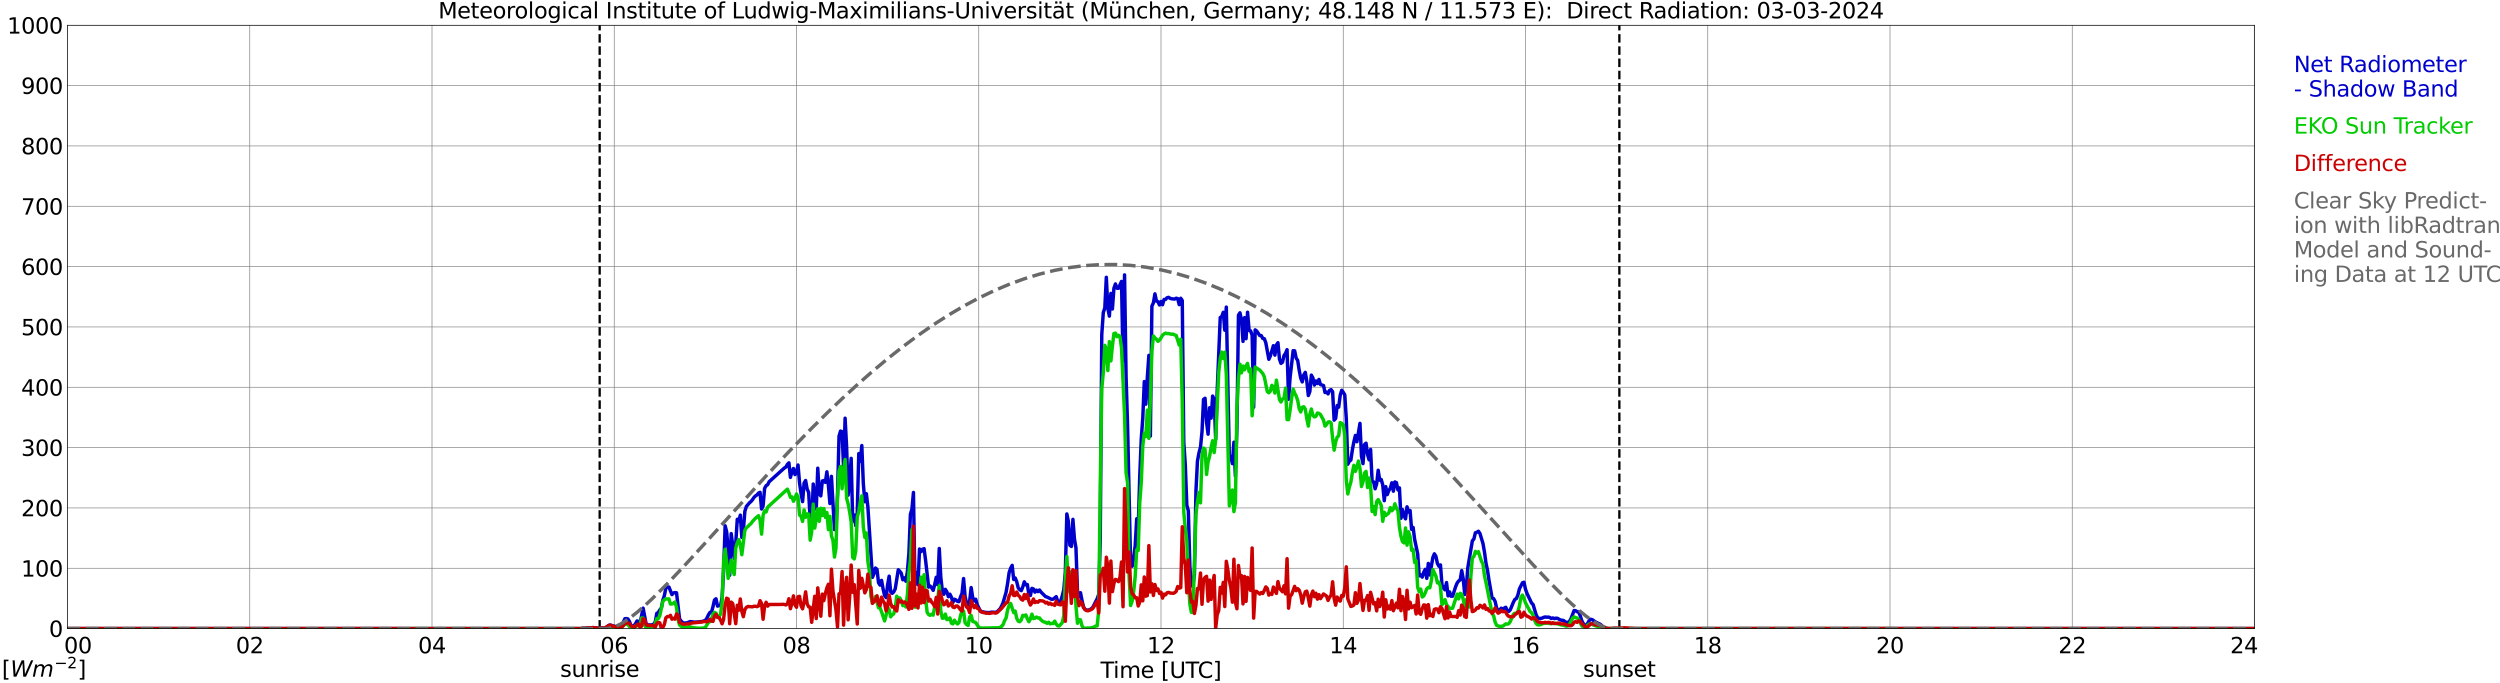 <?xml version="1.0" encoding="utf-8" standalone="no"?>
<!DOCTYPE svg PUBLIC "-//W3C//DTD SVG 1.1//EN"
  "http://www.w3.org/Graphics/SVG/1.1/DTD/svg11.dtd">
<svg xmlns:xlink="http://www.w3.org/1999/xlink" width="1085.4pt" height="296.64pt" viewBox="0 0 1085.4 296.64" xmlns="http://www.w3.org/2000/svg" version="1.1">
 <defs>
  <style type="text/css">*{stroke-linejoin: round; stroke-linecap: butt}</style>
 </defs>
 <g id="figure_1">
  <g id="patch_1">
   <path d="M 0 296.64 
L 1085.4 296.64 
L 1085.4 0 
L 0 0 
z
" style="fill: #ffffff"/>
  </g>
  <g id="axes_1">
   <g id="patch_2">
    <path d="M 29.306 272.909 
L 978.814 272.909 
L 978.814 10.976 
L 29.306 10.976 
z
" style="fill: #ffffff"/>
   </g>
   <g id="patch_3">
    <path d="M 978.814 272.909 
L 978.814 272.909 
L 978.814 10.976 
L 978.814 10.976 
z
" clip-path="url(#p49ef1ed1ac)" style="fill: #d3d3d3; opacity: 0.25; stroke: #d3d3d3; stroke-linejoin: miter"/>
   </g>
   <g id="matplotlib.axis_1">
    <g id="xtick_1">
     <g id="line2d_1">
      <path d="M 29.306 272.909 
L 29.306 10.976 
" clip-path="url(#p49ef1ed1ac)" style="fill: none; stroke: #808080; stroke-width: 0.3; stroke-linecap: square"/>
     </g>
     <g id="line2d_2"/>
     <g id="text_1">
      <!--    00 -->
      <g transform="translate(18.733 283.627) scale(0.095 -0.095)">
       <defs>
        <path id="DejaVuSans-20" transform="scale(0.016)"/>
        <path id="DejaVuSans-30" d="M 2034 4250 
Q 1547 4250 1301 3770 
Q 1056 3291 1056 2328 
Q 1056 1369 1301 889 
Q 1547 409 2034 409 
Q 2525 409 2770 889 
Q 3016 1369 3016 2328 
Q 3016 3291 2770 3770 
Q 2525 4250 2034 4250 
z
M 2034 4750 
Q 2819 4750 3233 4129 
Q 3647 3509 3647 2328 
Q 3647 1150 3233 529 
Q 2819 -91 2034 -91 
Q 1250 -91 836 529 
Q 422 1150 422 2328 
Q 422 3509 836 4129 
Q 1250 4750 2034 4750 
z
" transform="scale(0.016)"/>
       </defs>
       <use xlink:href="#DejaVuSans-20"/>
       <use xlink:href="#DejaVuSans-20" transform="translate(31.787 0)"/>
       <use xlink:href="#DejaVuSans-20" transform="translate(63.574 0)"/>
       <use xlink:href="#DejaVuSans-30" transform="translate(95.361 0)"/>
       <use xlink:href="#DejaVuSans-30" transform="translate(158.984 0)"/>
      </g>
     </g>
    </g>
    <g id="xtick_2">
     <g id="line2d_3">
      <path d="M 108.431 272.909 
L 108.431 10.976 
" clip-path="url(#p49ef1ed1ac)" style="fill: none; stroke: #808080; stroke-width: 0.3; stroke-linecap: square"/>
     </g>
     <g id="line2d_4"/>
     <g id="text_2">
      <!-- 02 -->
      <g transform="translate(102.387 283.627) scale(0.095 -0.095)">
       <defs>
        <path id="DejaVuSans-32" d="M 1228 531 
L 3431 531 
L 3431 0 
L 469 0 
L 469 531 
Q 828 903 1448 1529 
Q 2069 2156 2228 2338 
Q 2531 2678 2651 2914 
Q 2772 3150 2772 3378 
Q 2772 3750 2511 3984 
Q 2250 4219 1831 4219 
Q 1534 4219 1204 4116 
Q 875 4013 500 3803 
L 500 4441 
Q 881 4594 1212 4672 
Q 1544 4750 1819 4750 
Q 2544 4750 2975 4387 
Q 3406 4025 3406 3419 
Q 3406 3131 3298 2873 
Q 3191 2616 2906 2266 
Q 2828 2175 2409 1742 
Q 1991 1309 1228 531 
z
" transform="scale(0.016)"/>
       </defs>
       <use xlink:href="#DejaVuSans-30"/>
       <use xlink:href="#DejaVuSans-32" transform="translate(63.623 0)"/>
      </g>
     </g>
    </g>
    <g id="xtick_3">
     <g id="line2d_5">
      <path d="M 187.557 272.909 
L 187.557 10.976 
" clip-path="url(#p49ef1ed1ac)" style="fill: none; stroke: #808080; stroke-width: 0.3; stroke-linecap: square"/>
     </g>
     <g id="line2d_6"/>
     <g id="text_3">
      <!-- 04 -->
      <g transform="translate(181.513 283.627) scale(0.095 -0.095)">
       <defs>
        <path id="DejaVuSans-34" d="M 2419 4116 
L 825 1625 
L 2419 1625 
L 2419 4116 
z
M 2253 4666 
L 3047 4666 
L 3047 1625 
L 3713 1625 
L 3713 1100 
L 3047 1100 
L 3047 0 
L 2419 0 
L 2419 1100 
L 313 1100 
L 313 1709 
L 2253 4666 
z
" transform="scale(0.016)"/>
       </defs>
       <use xlink:href="#DejaVuSans-30"/>
       <use xlink:href="#DejaVuSans-34" transform="translate(63.623 0)"/>
      </g>
     </g>
    </g>
    <g id="xtick_4">
     <g id="line2d_7">
      <path d="M 266.683 272.909 
L 266.683 10.976 
" clip-path="url(#p49ef1ed1ac)" style="fill: none; stroke: #808080; stroke-width: 0.3; stroke-linecap: square"/>
     </g>
     <g id="line2d_8"/>
     <g id="text_4">
      <!-- 06 -->
      <g transform="translate(260.638 283.627) scale(0.095 -0.095)">
       <defs>
        <path id="DejaVuSans-36" d="M 2113 2584 
Q 1688 2584 1439 2293 
Q 1191 2003 1191 1497 
Q 1191 994 1439 701 
Q 1688 409 2113 409 
Q 2538 409 2786 701 
Q 3034 994 3034 1497 
Q 3034 2003 2786 2293 
Q 2538 2584 2113 2584 
z
M 3366 4563 
L 3366 3988 
Q 3128 4100 2886 4159 
Q 2644 4219 2406 4219 
Q 1781 4219 1451 3797 
Q 1122 3375 1075 2522 
Q 1259 2794 1537 2939 
Q 1816 3084 2150 3084 
Q 2853 3084 3261 2657 
Q 3669 2231 3669 1497 
Q 3669 778 3244 343 
Q 2819 -91 2113 -91 
Q 1303 -91 875 529 
Q 447 1150 447 2328 
Q 447 3434 972 4092 
Q 1497 4750 2381 4750 
Q 2619 4750 2861 4703 
Q 3103 4656 3366 4563 
z
" transform="scale(0.016)"/>
       </defs>
       <use xlink:href="#DejaVuSans-30"/>
       <use xlink:href="#DejaVuSans-36" transform="translate(63.623 0)"/>
      </g>
     </g>
    </g>
    <g id="xtick_5">
     <g id="line2d_9">
      <path d="M 345.808 272.909 
L 345.808 10.976 
" clip-path="url(#p49ef1ed1ac)" style="fill: none; stroke: #808080; stroke-width: 0.3; stroke-linecap: square"/>
     </g>
     <g id="line2d_10"/>
     <g id="text_5">
      <!-- 08 -->
      <g transform="translate(339.764 283.627) scale(0.095 -0.095)">
       <defs>
        <path id="DejaVuSans-38" d="M 2034 2216 
Q 1584 2216 1326 1975 
Q 1069 1734 1069 1313 
Q 1069 891 1326 650 
Q 1584 409 2034 409 
Q 2484 409 2743 651 
Q 3003 894 3003 1313 
Q 3003 1734 2745 1975 
Q 2488 2216 2034 2216 
z
M 1403 2484 
Q 997 2584 770 2862 
Q 544 3141 544 3541 
Q 544 4100 942 4425 
Q 1341 4750 2034 4750 
Q 2731 4750 3128 4425 
Q 3525 4100 3525 3541 
Q 3525 3141 3298 2862 
Q 3072 2584 2669 2484 
Q 3125 2378 3379 2068 
Q 3634 1759 3634 1313 
Q 3634 634 3220 271 
Q 2806 -91 2034 -91 
Q 1263 -91 848 271 
Q 434 634 434 1313 
Q 434 1759 690 2068 
Q 947 2378 1403 2484 
z
M 1172 3481 
Q 1172 3119 1398 2916 
Q 1625 2713 2034 2713 
Q 2441 2713 2670 2916 
Q 2900 3119 2900 3481 
Q 2900 3844 2670 4047 
Q 2441 4250 2034 4250 
Q 1625 4250 1398 4047 
Q 1172 3844 1172 3481 
z
" transform="scale(0.016)"/>
       </defs>
       <use xlink:href="#DejaVuSans-30"/>
       <use xlink:href="#DejaVuSans-38" transform="translate(63.623 0)"/>
      </g>
     </g>
    </g>
    <g id="xtick_6">
     <g id="line2d_11">
      <path d="M 424.934 272.909 
L 424.934 10.976 
" clip-path="url(#p49ef1ed1ac)" style="fill: none; stroke: #808080; stroke-width: 0.3; stroke-linecap: square"/>
     </g>
     <g id="line2d_12"/>
     <g id="text_6">
      <!-- 10 -->
      <g transform="translate(418.89 283.627) scale(0.095 -0.095)">
       <defs>
        <path id="DejaVuSans-31" d="M 794 531 
L 1825 531 
L 1825 4091 
L 703 3866 
L 703 4441 
L 1819 4666 
L 2450 4666 
L 2450 531 
L 3481 531 
L 3481 0 
L 794 0 
L 794 531 
z
" transform="scale(0.016)"/>
       </defs>
       <use xlink:href="#DejaVuSans-31"/>
       <use xlink:href="#DejaVuSans-30" transform="translate(63.623 0)"/>
      </g>
     </g>
    </g>
    <g id="xtick_7">
     <g id="line2d_13">
      <path d="M 504.06 272.909 
L 504.06 10.976 
" clip-path="url(#p49ef1ed1ac)" style="fill: none; stroke: #808080; stroke-width: 0.3; stroke-linecap: square"/>
     </g>
     <g id="line2d_14"/>
     <g id="text_7">
      <!-- 12 -->
      <g transform="translate(498.015 283.627) scale(0.095 -0.095)">
       <use xlink:href="#DejaVuSans-31"/>
       <use xlink:href="#DejaVuSans-32" transform="translate(63.623 0)"/>
      </g>
     </g>
    </g>
    <g id="xtick_8">
     <g id="line2d_15">
      <path d="M 583.185 272.909 
L 583.185 10.976 
" clip-path="url(#p49ef1ed1ac)" style="fill: none; stroke: #808080; stroke-width: 0.3; stroke-linecap: square"/>
     </g>
     <g id="line2d_16"/>
     <g id="text_8">
      <!-- 14 -->
      <g transform="translate(577.141 283.627) scale(0.095 -0.095)">
       <use xlink:href="#DejaVuSans-31"/>
       <use xlink:href="#DejaVuSans-34" transform="translate(63.623 0)"/>
      </g>
     </g>
    </g>
    <g id="xtick_9">
     <g id="line2d_17">
      <path d="M 662.311 272.909 
L 662.311 10.976 
" clip-path="url(#p49ef1ed1ac)" style="fill: none; stroke: #808080; stroke-width: 0.3; stroke-linecap: square"/>
     </g>
     <g id="line2d_18"/>
     <g id="text_9">
      <!-- 16 -->
      <g transform="translate(656.267 283.627) scale(0.095 -0.095)">
       <use xlink:href="#DejaVuSans-31"/>
       <use xlink:href="#DejaVuSans-36" transform="translate(63.623 0)"/>
      </g>
     </g>
    </g>
    <g id="xtick_10">
     <g id="line2d_19">
      <path d="M 741.437 272.909 
L 741.437 10.976 
" clip-path="url(#p49ef1ed1ac)" style="fill: none; stroke: #808080; stroke-width: 0.3; stroke-linecap: square"/>
     </g>
     <g id="line2d_20"/>
     <g id="text_10">
      <!-- 18 -->
      <g transform="translate(735.392 283.627) scale(0.095 -0.095)">
       <use xlink:href="#DejaVuSans-31"/>
       <use xlink:href="#DejaVuSans-38" transform="translate(63.623 0)"/>
      </g>
     </g>
    </g>
    <g id="xtick_11">
     <g id="line2d_21">
      <path d="M 820.562 272.909 
L 820.562 10.976 
" clip-path="url(#p49ef1ed1ac)" style="fill: none; stroke: #808080; stroke-width: 0.3; stroke-linecap: square"/>
     </g>
     <g id="line2d_22"/>
     <g id="text_11">
      <!-- 20 -->
      <g transform="translate(814.518 283.627) scale(0.095 -0.095)">
       <use xlink:href="#DejaVuSans-32"/>
       <use xlink:href="#DejaVuSans-30" transform="translate(63.623 0)"/>
      </g>
     </g>
    </g>
    <g id="xtick_12">
     <g id="line2d_23">
      <path d="M 899.688 272.909 
L 899.688 10.976 
" clip-path="url(#p49ef1ed1ac)" style="fill: none; stroke: #808080; stroke-width: 0.3; stroke-linecap: square"/>
     </g>
     <g id="line2d_24"/>
     <g id="text_12">
      <!-- 22 -->
      <g transform="translate(893.644 283.627) scale(0.095 -0.095)">
       <use xlink:href="#DejaVuSans-32"/>
       <use xlink:href="#DejaVuSans-32" transform="translate(63.623 0)"/>
      </g>
     </g>
    </g>
    <g id="xtick_13">
     <g id="line2d_25">
      <path d="M 978.814 272.909 
L 978.814 10.976 
" clip-path="url(#p49ef1ed1ac)" style="fill: none; stroke: #808080; stroke-width: 0.3; stroke-linecap: square"/>
     </g>
     <g id="line2d_26"/>
     <g id="text_13">
      <!-- 24    -->
      <g transform="translate(968.241 283.627) scale(0.095 -0.095)">
       <use xlink:href="#DejaVuSans-32"/>
       <use xlink:href="#DejaVuSans-34" transform="translate(63.623 0)"/>
       <use xlink:href="#DejaVuSans-20" transform="translate(127.246 0)"/>
       <use xlink:href="#DejaVuSans-20" transform="translate(159.033 0)"/>
       <use xlink:href="#DejaVuSans-20" transform="translate(190.82 0)"/>
      </g>
     </g>
    </g>
    <g id="text_14">
     <!-- Time [UTC] -->
     <g transform="translate(477.806 294.322) scale(0.095 -0.095)">
      <defs>
       <path id="DejaVuSans-54" d="M -19 4666 
L 3928 4666 
L 3928 4134 
L 2272 4134 
L 2272 0 
L 1638 0 
L 1638 4134 
L -19 4134 
L -19 4666 
z
" transform="scale(0.016)"/>
       <path id="DejaVuSans-69" d="M 603 3500 
L 1178 3500 
L 1178 0 
L 603 0 
L 603 3500 
z
M 603 4863 
L 1178 4863 
L 1178 4134 
L 603 4134 
L 603 4863 
z
" transform="scale(0.016)"/>
       <path id="DejaVuSans-6d" d="M 3328 2828 
Q 3544 3216 3844 3400 
Q 4144 3584 4550 3584 
Q 5097 3584 5394 3201 
Q 5691 2819 5691 2113 
L 5691 0 
L 5113 0 
L 5113 2094 
Q 5113 2597 4934 2840 
Q 4756 3084 4391 3084 
Q 3944 3084 3684 2787 
Q 3425 2491 3425 1978 
L 3425 0 
L 2847 0 
L 2847 2094 
Q 2847 2600 2669 2842 
Q 2491 3084 2119 3084 
Q 1678 3084 1418 2786 
Q 1159 2488 1159 1978 
L 1159 0 
L 581 0 
L 581 3500 
L 1159 3500 
L 1159 2956 
Q 1356 3278 1631 3431 
Q 1906 3584 2284 3584 
Q 2666 3584 2933 3390 
Q 3200 3197 3328 2828 
z
" transform="scale(0.016)"/>
       <path id="DejaVuSans-65" d="M 3597 1894 
L 3597 1613 
L 953 1613 
Q 991 1019 1311 708 
Q 1631 397 2203 397 
Q 2534 397 2845 478 
Q 3156 559 3463 722 
L 3463 178 
Q 3153 47 2828 -22 
Q 2503 -91 2169 -91 
Q 1331 -91 842 396 
Q 353 884 353 1716 
Q 353 2575 817 3079 
Q 1281 3584 2069 3584 
Q 2775 3584 3186 3129 
Q 3597 2675 3597 1894 
z
M 3022 2063 
Q 3016 2534 2758 2815 
Q 2500 3097 2075 3097 
Q 1594 3097 1305 2825 
Q 1016 2553 972 2059 
L 3022 2063 
z
" transform="scale(0.016)"/>
       <path id="DejaVuSans-5b" d="M 550 4863 
L 1875 4863 
L 1875 4416 
L 1125 4416 
L 1125 -397 
L 1875 -397 
L 1875 -844 
L 550 -844 
L 550 4863 
z
" transform="scale(0.016)"/>
       <path id="DejaVuSans-55" d="M 556 4666 
L 1191 4666 
L 1191 1831 
Q 1191 1081 1462 751 
Q 1734 422 2344 422 
Q 2950 422 3222 751 
Q 3494 1081 3494 1831 
L 3494 4666 
L 4128 4666 
L 4128 1753 
Q 4128 841 3676 375 
Q 3225 -91 2344 -91 
Q 1459 -91 1007 375 
Q 556 841 556 1753 
L 556 4666 
z
" transform="scale(0.016)"/>
       <path id="DejaVuSans-43" d="M 4122 4306 
L 4122 3641 
Q 3803 3938 3442 4084 
Q 3081 4231 2675 4231 
Q 1875 4231 1450 3742 
Q 1025 3253 1025 2328 
Q 1025 1406 1450 917 
Q 1875 428 2675 428 
Q 3081 428 3442 575 
Q 3803 722 4122 1019 
L 4122 359 
Q 3791 134 3420 21 
Q 3050 -91 2638 -91 
Q 1578 -91 968 557 
Q 359 1206 359 2328 
Q 359 3453 968 4101 
Q 1578 4750 2638 4750 
Q 3056 4750 3426 4639 
Q 3797 4528 4122 4306 
z
" transform="scale(0.016)"/>
       <path id="DejaVuSans-5d" d="M 1947 4863 
L 1947 -844 
L 622 -844 
L 622 -397 
L 1369 -397 
L 1369 4416 
L 622 4416 
L 622 4863 
L 1947 4863 
z
" transform="scale(0.016)"/>
      </defs>
      <use xlink:href="#DejaVuSans-54"/>
      <use xlink:href="#DejaVuSans-69" transform="translate(57.959 0)"/>
      <use xlink:href="#DejaVuSans-6d" transform="translate(85.742 0)"/>
      <use xlink:href="#DejaVuSans-65" transform="translate(183.154 0)"/>
      <use xlink:href="#DejaVuSans-20" transform="translate(244.678 0)"/>
      <use xlink:href="#DejaVuSans-5b" transform="translate(276.465 0)"/>
      <use xlink:href="#DejaVuSans-55" transform="translate(315.479 0)"/>
      <use xlink:href="#DejaVuSans-54" transform="translate(388.672 0)"/>
      <use xlink:href="#DejaVuSans-43" transform="translate(443.881 0)"/>
      <use xlink:href="#DejaVuSans-5d" transform="translate(513.705 0)"/>
     </g>
    </g>
   </g>
   <g id="matplotlib.axis_2">
    <g id="ytick_1">
     <g id="line2d_27">
      <path d="M 29.306 272.909 
L 978.814 272.909 
" clip-path="url(#p49ef1ed1ac)" style="fill: none; stroke: #808080; stroke-width: 0.3; stroke-linecap: square"/>
     </g>
     <g id="line2d_28"/>
     <g id="text_15">
      <!-- 0 -->
      <g transform="translate(21.261 276.518) scale(0.095 -0.095)">
       <use xlink:href="#DejaVuSans-30"/>
      </g>
     </g>
    </g>
    <g id="ytick_2">
     <g id="line2d_29">
      <path d="M 29.306 246.715 
L 978.814 246.715 
" clip-path="url(#p49ef1ed1ac)" style="fill: none; stroke: #808080; stroke-width: 0.3; stroke-linecap: square"/>
     </g>
     <g id="line2d_30"/>
     <g id="text_16">
      <!-- 100 -->
      <g transform="translate(9.173 250.325) scale(0.095 -0.095)">
       <use xlink:href="#DejaVuSans-31"/>
       <use xlink:href="#DejaVuSans-30" transform="translate(63.623 0)"/>
       <use xlink:href="#DejaVuSans-30" transform="translate(127.246 0)"/>
      </g>
     </g>
    </g>
    <g id="ytick_3">
     <g id="line2d_31">
      <path d="M 29.306 220.522 
L 978.814 220.522 
" clip-path="url(#p49ef1ed1ac)" style="fill: none; stroke: #808080; stroke-width: 0.3; stroke-linecap: square"/>
     </g>
     <g id="line2d_32"/>
     <g id="text_17">
      <!-- 200 -->
      <g transform="translate(9.173 224.131) scale(0.095 -0.095)">
       <use xlink:href="#DejaVuSans-32"/>
       <use xlink:href="#DejaVuSans-30" transform="translate(63.623 0)"/>
       <use xlink:href="#DejaVuSans-30" transform="translate(127.246 0)"/>
      </g>
     </g>
    </g>
    <g id="ytick_4">
     <g id="line2d_33">
      <path d="M 29.306 194.329 
L 978.814 194.329 
" clip-path="url(#p49ef1ed1ac)" style="fill: none; stroke: #808080; stroke-width: 0.3; stroke-linecap: square"/>
     </g>
     <g id="line2d_34"/>
     <g id="text_18">
      <!-- 300 -->
      <g transform="translate(9.173 197.938) scale(0.095 -0.095)">
       <defs>
        <path id="DejaVuSans-33" d="M 2597 2516 
Q 3050 2419 3304 2112 
Q 3559 1806 3559 1356 
Q 3559 666 3084 287 
Q 2609 -91 1734 -91 
Q 1441 -91 1130 -33 
Q 819 25 488 141 
L 488 750 
Q 750 597 1062 519 
Q 1375 441 1716 441 
Q 2309 441 2620 675 
Q 2931 909 2931 1356 
Q 2931 1769 2642 2001 
Q 2353 2234 1838 2234 
L 1294 2234 
L 1294 2753 
L 1863 2753 
Q 2328 2753 2575 2939 
Q 2822 3125 2822 3475 
Q 2822 3834 2567 4026 
Q 2313 4219 1838 4219 
Q 1578 4219 1281 4162 
Q 984 4106 628 3988 
L 628 4550 
Q 988 4650 1302 4700 
Q 1616 4750 1894 4750 
Q 2613 4750 3031 4423 
Q 3450 4097 3450 3541 
Q 3450 3153 3228 2886 
Q 3006 2619 2597 2516 
z
" transform="scale(0.016)"/>
       </defs>
       <use xlink:href="#DejaVuSans-33"/>
       <use xlink:href="#DejaVuSans-30" transform="translate(63.623 0)"/>
       <use xlink:href="#DejaVuSans-30" transform="translate(127.246 0)"/>
      </g>
     </g>
    </g>
    <g id="ytick_5">
     <g id="line2d_35">
      <path d="M 29.306 168.136 
L 978.814 168.136 
" clip-path="url(#p49ef1ed1ac)" style="fill: none; stroke: #808080; stroke-width: 0.3; stroke-linecap: square"/>
     </g>
     <g id="line2d_36"/>
     <g id="text_19">
      <!-- 400 -->
      <g transform="translate(9.173 171.745) scale(0.095 -0.095)">
       <use xlink:href="#DejaVuSans-34"/>
       <use xlink:href="#DejaVuSans-30" transform="translate(63.623 0)"/>
       <use xlink:href="#DejaVuSans-30" transform="translate(127.246 0)"/>
      </g>
     </g>
    </g>
    <g id="ytick_6">
     <g id="line2d_37">
      <path d="M 29.306 141.942 
L 978.814 141.942 
" clip-path="url(#p49ef1ed1ac)" style="fill: none; stroke: #808080; stroke-width: 0.3; stroke-linecap: square"/>
     </g>
     <g id="line2d_38"/>
     <g id="text_20">
      <!-- 500 -->
      <g transform="translate(9.173 145.551) scale(0.095 -0.095)">
       <defs>
        <path id="DejaVuSans-35" d="M 691 4666 
L 3169 4666 
L 3169 4134 
L 1269 4134 
L 1269 2991 
Q 1406 3038 1543 3061 
Q 1681 3084 1819 3084 
Q 2600 3084 3056 2656 
Q 3513 2228 3513 1497 
Q 3513 744 3044 326 
Q 2575 -91 1722 -91 
Q 1428 -91 1123 -41 
Q 819 9 494 109 
L 494 744 
Q 775 591 1075 516 
Q 1375 441 1709 441 
Q 2250 441 2565 725 
Q 2881 1009 2881 1497 
Q 2881 1984 2565 2268 
Q 2250 2553 1709 2553 
Q 1456 2553 1204 2497 
Q 953 2441 691 2322 
L 691 4666 
z
" transform="scale(0.016)"/>
       </defs>
       <use xlink:href="#DejaVuSans-35"/>
       <use xlink:href="#DejaVuSans-30" transform="translate(63.623 0)"/>
       <use xlink:href="#DejaVuSans-30" transform="translate(127.246 0)"/>
      </g>
     </g>
    </g>
    <g id="ytick_7">
     <g id="line2d_39">
      <path d="M 29.306 115.749 
L 978.814 115.749 
" clip-path="url(#p49ef1ed1ac)" style="fill: none; stroke: #808080; stroke-width: 0.3; stroke-linecap: square"/>
     </g>
     <g id="line2d_40"/>
     <g id="text_21">
      <!-- 600 -->
      <g transform="translate(9.173 119.358) scale(0.095 -0.095)">
       <use xlink:href="#DejaVuSans-36"/>
       <use xlink:href="#DejaVuSans-30" transform="translate(63.623 0)"/>
       <use xlink:href="#DejaVuSans-30" transform="translate(127.246 0)"/>
      </g>
     </g>
    </g>
    <g id="ytick_8">
     <g id="line2d_41">
      <path d="M 29.306 89.556 
L 978.814 89.556 
" clip-path="url(#p49ef1ed1ac)" style="fill: none; stroke: #808080; stroke-width: 0.3; stroke-linecap: square"/>
     </g>
     <g id="line2d_42"/>
     <g id="text_22">
      <!-- 700 -->
      <g transform="translate(9.173 93.165) scale(0.095 -0.095)">
       <defs>
        <path id="DejaVuSans-37" d="M 525 4666 
L 3525 4666 
L 3525 4397 
L 1831 0 
L 1172 0 
L 2766 4134 
L 525 4134 
L 525 4666 
z
" transform="scale(0.016)"/>
       </defs>
       <use xlink:href="#DejaVuSans-37"/>
       <use xlink:href="#DejaVuSans-30" transform="translate(63.623 0)"/>
       <use xlink:href="#DejaVuSans-30" transform="translate(127.246 0)"/>
      </g>
     </g>
    </g>
    <g id="ytick_9">
     <g id="line2d_43">
      <path d="M 29.306 63.362 
L 978.814 63.362 
" clip-path="url(#p49ef1ed1ac)" style="fill: none; stroke: #808080; stroke-width: 0.3; stroke-linecap: square"/>
     </g>
     <g id="line2d_44"/>
     <g id="text_23">
      <!-- 800 -->
      <g transform="translate(9.173 66.972) scale(0.095 -0.095)">
       <use xlink:href="#DejaVuSans-38"/>
       <use xlink:href="#DejaVuSans-30" transform="translate(63.623 0)"/>
       <use xlink:href="#DejaVuSans-30" transform="translate(127.246 0)"/>
      </g>
     </g>
    </g>
    <g id="ytick_10">
     <g id="line2d_45">
      <path d="M 29.306 37.169 
L 978.814 37.169 
" clip-path="url(#p49ef1ed1ac)" style="fill: none; stroke: #808080; stroke-width: 0.3; stroke-linecap: square"/>
     </g>
     <g id="line2d_46"/>
     <g id="text_24">
      <!-- 900 -->
      <g transform="translate(9.173 40.778) scale(0.095 -0.095)">
       <defs>
        <path id="DejaVuSans-39" d="M 703 97 
L 703 672 
Q 941 559 1184 500 
Q 1428 441 1663 441 
Q 2288 441 2617 861 
Q 2947 1281 2994 2138 
Q 2813 1869 2534 1725 
Q 2256 1581 1919 1581 
Q 1219 1581 811 2004 
Q 403 2428 403 3163 
Q 403 3881 828 4315 
Q 1253 4750 1959 4750 
Q 2769 4750 3195 4129 
Q 3622 3509 3622 2328 
Q 3622 1225 3098 567 
Q 2575 -91 1691 -91 
Q 1453 -91 1209 -44 
Q 966 3 703 97 
z
M 1959 2075 
Q 2384 2075 2632 2365 
Q 2881 2656 2881 3163 
Q 2881 3666 2632 3958 
Q 2384 4250 1959 4250 
Q 1534 4250 1286 3958 
Q 1038 3666 1038 3163 
Q 1038 2656 1286 2365 
Q 1534 2075 1959 2075 
z
" transform="scale(0.016)"/>
       </defs>
       <use xlink:href="#DejaVuSans-39"/>
       <use xlink:href="#DejaVuSans-30" transform="translate(63.623 0)"/>
       <use xlink:href="#DejaVuSans-30" transform="translate(127.246 0)"/>
      </g>
     </g>
    </g>
    <g id="ytick_11">
     <g id="line2d_47">
      <path d="M 29.306 10.976 
L 978.814 10.976 
" clip-path="url(#p49ef1ed1ac)" style="fill: none; stroke: #808080; stroke-width: 0.3; stroke-linecap: square"/>
     </g>
     <g id="line2d_48"/>
     <g id="text_25">
      <!-- 1000 -->
      <g transform="translate(3.128 14.585) scale(0.095 -0.095)">
       <use xlink:href="#DejaVuSans-31"/>
       <use xlink:href="#DejaVuSans-30" transform="translate(63.623 0)"/>
       <use xlink:href="#DejaVuSans-30" transform="translate(127.246 0)"/>
       <use xlink:href="#DejaVuSans-30" transform="translate(190.869 0)"/>
      </g>
     </g>
    </g>
   </g>
   <g id="line2d_49">
    <path d="M 260.353 272.909 
L 260.353 10.976 
" clip-path="url(#p49ef1ed1ac)" style="fill: none; stroke-dasharray: 3.7,1.6; stroke-dashoffset: 0; stroke: #000000"/>
   </g>
   <g id="line2d_50">
    <path d="M 703.061 272.909 
L 703.061 10.976 
" clip-path="url(#p49ef1ed1ac)" style="fill: none; stroke-dasharray: 3.7,1.6; stroke-dashoffset: 0; stroke: #000000"/>
   </g>
   <g id="line2d_51">
    <path d="M 29.306 272.909 
L 252.176 272.909 
L 252.836 272.77 
L 254.155 272.778 
L 254.814 272.647 
L 256.792 272.584 
L 257.451 272.471 
L 259.43 272.686 
L 260.089 272.767 
L 262.726 272.55 
L 263.386 272.207 
L 264.045 271.699 
L 264.705 271.356 
L 265.364 271.445 
L 266.023 271.748 
L 266.683 271.837 
L 267.342 272.099 
L 268.002 272.22 
L 269.32 271.955 
L 269.98 271.62 
L 271.298 268.618 
L 271.958 268.553 
L 272.617 268.736 
L 273.277 269.849 
L 273.936 271.521 
L 274.595 271.822 
L 275.255 271.678 
L 275.914 270.774 
L 276.573 269.587 
L 277.233 269.839 
L 277.892 270.473 
L 279.211 264.048 
L 280.53 270.952 
L 281.189 271.324 
L 283.167 271.298 
L 283.827 270.963 
L 284.486 269.999 
L 285.145 266.308 
L 285.805 265.902 
L 286.464 264.786 
L 287.124 264.021 
L 287.783 260.556 
L 288.442 258.578 
L 289.102 255.296 
L 289.761 254.841 
L 290.42 254.849 
L 291.739 258.151 
L 292.399 257.423 
L 293.058 257.287 
L 293.717 257.379 
L 295.036 268.705 
L 295.696 269.606 
L 296.355 270.284 
L 297.014 270.525 
L 298.333 270.402 
L 299.652 269.855 
L 301.63 270.111 
L 302.949 270.048 
L 304.927 269.8 
L 306.246 269.349 
L 306.905 268.396 
L 307.564 266.976 
L 308.224 265.879 
L 308.883 265.795 
L 309.543 263.432 
L 310.202 260.491 
L 310.861 259.972 
L 311.521 263.147 
L 312.18 262.934 
L 312.839 262.929 
L 313.499 259.419 
L 314.158 247.889 
L 314.818 228.286 
L 315.477 230.816 
L 316.136 238.208 
L 316.796 249.751 
L 317.455 231.678 
L 318.114 236.691 
L 318.774 242.574 
L 319.433 235.777 
L 320.093 225.444 
L 320.752 226.266 
L 321.411 223.652 
L 322.071 233.354 
L 322.73 230.318 
L 323.39 221.981 
L 324.049 219.878 
L 325.368 218.317 
L 326.027 217.761 
L 326.686 216.965 
L 327.346 215.972 
L 328.005 215.294 
L 328.665 214.88 
L 329.324 214.06 
L 329.983 213.756 
L 330.643 220.988 
L 331.302 219.642 
L 331.961 212.046 
L 332.621 210.849 
L 333.28 210.451 
L 333.94 209.144 
L 340.533 203.193 
L 341.193 202.797 
L 341.852 201.621 
L 342.512 200.953 
L 343.171 207.263 
L 343.83 204.73 
L 344.49 203.405 
L 345.149 206.048 
L 345.808 205.207 
L 346.468 201.893 
L 347.127 209.613 
L 347.787 214.275 
L 348.446 217.78 
L 349.105 209.725 
L 349.765 208.623 
L 350.424 212.332 
L 351.083 213.77 
L 351.743 225.247 
L 352.402 228.158 
L 353.062 210.157 
L 354.38 221.017 
L 355.04 203.274 
L 355.699 214.377 
L 356.359 215.291 
L 357.018 208.827 
L 357.677 208.617 
L 358.337 209.408 
L 358.996 204.845 
L 359.655 210.692 
L 360.315 218.602 
L 360.974 206.807 
L 362.293 229.939 
L 362.952 229.873 
L 363.612 214.87 
L 364.271 189.339 
L 364.93 187.155 
L 365.59 187.427 
L 366.249 203.093 
L 366.909 181.573 
L 367.568 194.091 
L 368.227 214.985 
L 368.887 208.549 
L 369.546 199.002 
L 370.206 226.24 
L 370.865 223.592 
L 371.524 228.186 
L 372.184 222.426 
L 372.843 196.935 
L 373.502 200.335 
L 374.162 193.451 
L 374.821 210.011 
L 375.481 217.837 
L 376.14 214.356 
L 376.799 220.106 
L 378.777 250.673 
L 379.437 249.057 
L 380.096 246.621 
L 380.756 247.195 
L 381.415 252.984 
L 382.074 254.031 
L 382.734 251.983 
L 383.393 255.645 
L 384.053 258.592 
L 384.712 259.459 
L 385.371 253.887 
L 386.031 250.155 
L 386.69 256.902 
L 387.349 257.599 
L 388.009 256.989 
L 388.668 255.7 
L 389.987 247.373 
L 390.646 248.007 
L 391.306 248.89 
L 391.965 251.713 
L 392.624 250.862 
L 393.284 252.329 
L 393.943 248.235 
L 394.603 240.269 
L 395.262 223.278 
L 395.921 221.057 
L 396.581 213.809 
L 397.24 253.738 
L 397.899 248.559 
L 398.559 253.853 
L 399.218 238.36 
L 399.878 239.491 
L 400.537 238.444 
L 401.196 238.213 
L 401.856 243.287 
L 403.175 254.888 
L 403.834 254.44 
L 404.493 255.181 
L 405.153 256.294 
L 405.812 253.782 
L 406.471 250.631 
L 407.131 253.885 
L 407.79 238.132 
L 408.45 250.54 
L 409.109 256.224 
L 409.768 258.007 
L 410.428 255.87 
L 411.087 256.931 
L 411.746 259.039 
L 412.406 257.966 
L 413.065 259.291 
L 413.725 261.517 
L 414.384 260.15 
L 415.043 260.475 
L 415.703 261.114 
L 416.362 261.208 
L 417.022 259.139 
L 417.681 257.549 
L 418.34 251.195 
L 419 259.016 
L 419.659 261.819 
L 420.318 262.68 
L 420.978 260.988 
L 421.637 255.105 
L 422.297 259.341 
L 422.956 260.891 
L 423.615 260.163 
L 424.275 262.596 
L 425.593 265.148 
L 426.253 265.567 
L 428.231 265.931 
L 428.89 265.918 
L 429.55 266.041 
L 430.209 265.776 
L 431.528 265.787 
L 432.187 265.889 
L 432.847 265.624 
L 434.165 264.372 
L 434.825 263.188 
L 435.484 261.701 
L 436.803 257.125 
L 437.462 253.293 
L 438.122 248.609 
L 438.781 246.71 
L 439.44 245.463 
L 440.1 251.566 
L 440.759 250.925 
L 441.419 252.554 
L 442.078 255.236 
L 442.737 256.035 
L 443.397 256.433 
L 444.056 254.801 
L 444.716 252.609 
L 445.375 253.919 
L 446.034 253.796 
L 446.694 258.07 
L 447.353 258.539 
L 448.012 255.459 
L 448.672 255.692 
L 449.331 257.078 
L 449.991 256.213 
L 450.65 256.858 
L 451.309 256.158 
L 451.969 257.067 
L 453.947 259.029 
L 454.606 259.223 
L 456.584 260.213 
L 457.244 260.121 
L 458.563 259.05 
L 459.222 261.075 
L 459.881 261.368 
L 460.541 260.752 
L 461.2 258.686 
L 461.859 255.996 
L 462.519 248.4 
L 463.178 223.134 
L 463.838 226.35 
L 464.497 236.712 
L 465.156 237.244 
L 465.816 225.488 
L 466.475 233.944 
L 467.134 237.852 
L 467.794 256.428 
L 468.453 259.084 
L 469.113 257.345 
L 469.772 260.742 
L 470.431 263.539 
L 471.091 264.569 
L 471.75 264.839 
L 472.409 264.925 
L 473.069 264.705 
L 473.728 264.344 
L 474.388 263.788 
L 476.366 259.906 
L 477.025 258.028 
L 477.685 234.143 
L 478.344 145.264 
L 479.003 135.719 
L 479.663 133.725 
L 480.322 120.396 
L 480.981 133.89 
L 481.641 137.251 
L 482.3 127.384 
L 482.96 134.142 
L 483.619 125.181 
L 484.278 123.277 
L 484.938 125.129 
L 485.597 125.163 
L 486.916 122.19 
L 487.575 156.744 
L 488.235 119.345 
L 488.894 163.324 
L 489.553 185.172 
L 490.872 244.772 
L 491.532 245.848 
L 492.191 242.192 
L 492.85 237.013 
L 493.51 225.242 
L 494.169 229.179 
L 494.828 206.758 
L 495.488 190.57 
L 496.147 181.533 
L 496.807 165.676 
L 497.466 175.475 
L 498.125 163.719 
L 498.785 154.305 
L 499.444 189.334 
L 500.103 132.911 
L 500.763 131.496 
L 501.422 127.588 
L 502.082 130.703 
L 502.741 130.978 
L 503.4 132.403 
L 504.06 130.904 
L 504.719 132.306 
L 505.379 130.027 
L 506.038 129.985 
L 506.697 129.267 
L 507.357 129.102 
L 508.016 129.527 
L 508.675 129.713 
L 509.994 129.854 
L 510.654 129.472 
L 511.313 129.658 
L 511.972 132.256 
L 512.632 129.495 
L 513.291 130.472 
L 513.95 191.943 
L 514.61 201.873 
L 515.269 219.383 
L 515.929 221.735 
L 516.588 245.838 
L 517.247 254.369 
L 517.907 254.136 
L 518.566 249.529 
L 519.226 213.319 
L 519.885 200.201 
L 520.544 196.595 
L 521.204 194.203 
L 521.863 187.445 
L 522.522 173.427 
L 523.182 172.913 
L 523.841 183.296 
L 524.501 188.509 
L 525.16 177.036 
L 525.819 181.541 
L 526.479 171.947 
L 527.138 173.427 
L 527.797 190.649 
L 528.457 169.602 
L 529.776 137.859 
L 530.435 137.45 
L 531.094 135.601 
L 531.754 143.357 
L 532.413 133.338 
L 533.732 198.842 
L 534.391 198.171 
L 535.051 201.283 
L 535.71 192.006 
L 536.369 206.807 
L 537.029 185.562 
L 537.688 136.827 
L 538.348 135.808 
L 539.007 138.888 
L 539.666 148.216 
L 540.326 137.924 
L 540.985 147.042 
L 541.644 135.567 
L 542.304 143.433 
L 542.963 143.666 
L 543.623 145.512 
L 544.282 176.785 
L 544.941 143.22 
L 545.601 143.721 
L 546.919 145.656 
L 547.579 145.704 
L 548.238 146.927 
L 548.898 147.053 
L 549.557 148.8 
L 550.876 155.992 
L 551.535 154.536 
L 552.854 150.081 
L 553.513 154.185 
L 554.173 149.777 
L 554.832 148.794 
L 555.491 155.903 
L 556.151 157.758 
L 556.81 157.239 
L 557.47 154.368 
L 558.129 153.431 
L 558.788 151.817 
L 559.448 173.327 
L 560.107 163.884 
L 561.426 152.247 
L 562.085 152.328 
L 562.745 155.479 
L 563.404 156.5 
L 564.063 160.765 
L 564.723 164.17 
L 565.382 165.802 
L 566.042 162.779 
L 566.701 161.668 
L 567.36 165.451 
L 568.02 171.716 
L 568.679 170.019 
L 569.338 162.863 
L 569.998 164.06 
L 570.657 167.174 
L 571.317 165.396 
L 571.976 166.533 
L 572.635 164.741 
L 573.295 166.962 
L 574.613 167.371 
L 575.273 170.42 
L 575.932 170.189 
L 576.592 171.009 
L 577.251 169.471 
L 577.91 169.178 
L 578.57 170.071 
L 579.229 182.408 
L 579.889 181.67 
L 580.548 176.077 
L 581.207 176.766 
L 581.867 171.551 
L 582.526 169.443 
L 583.185 170.312 
L 583.845 171.41 
L 584.504 181.764 
L 585.164 201.548 
L 585.823 200.262 
L 586.482 199.743 
L 587.142 195.327 
L 587.801 191.78 
L 588.46 189.056 
L 589.12 191.78 
L 590.439 183.82 
L 591.098 198.082 
L 591.757 201.283 
L 592.417 193.035 
L 593.076 192.417 
L 593.736 197.32 
L 594.395 199.62 
L 595.054 195.133 
L 595.714 209 
L 596.373 209.215 
L 597.032 212.201 
L 597.692 210.045 
L 598.351 204.17 
L 599.011 208.484 
L 599.67 208.18 
L 600.329 210.519 
L 600.989 217.376 
L 601.648 211.31 
L 602.307 214.723 
L 602.967 212.958 
L 603.626 211.946 
L 604.286 209.615 
L 604.945 213.261 
L 605.604 209.241 
L 606.264 209.555 
L 606.923 212.703 
L 607.582 211.823 
L 608.242 225.025 
L 608.901 221.266 
L 609.561 223.922 
L 610.22 225.261 
L 610.879 220.045 
L 611.539 222.343 
L 612.198 221.654 
L 612.858 229.818 
L 613.517 229.001 
L 614.176 234.135 
L 615.495 240.416 
L 616.154 250.011 
L 616.814 249.547 
L 617.473 250.558 
L 618.133 248.46 
L 618.792 247.184 
L 619.451 251.105 
L 620.111 244.633 
L 620.77 249.636 
L 622.089 242.037 
L 622.748 240.453 
L 623.408 241.527 
L 624.067 244.636 
L 624.726 245.838 
L 625.386 245.27 
L 626.045 253.819 
L 626.705 255.357 
L 627.364 256.064 
L 628.023 252.926 
L 628.683 258.696 
L 629.342 256.983 
L 630.001 258.867 
L 630.661 258.835 
L 631.98 254.699 
L 632.639 253.099 
L 633.298 252.216 
L 633.958 251.739 
L 634.617 247.745 
L 635.276 251.352 
L 635.936 258.107 
L 636.595 255.493 
L 637.255 246.514 
L 639.233 234.808 
L 639.892 234.027 
L 640.552 231.309 
L 641.211 231.073 
L 641.87 230.649 
L 642.53 231.607 
L 643.848 235.945 
L 644.508 239.732 
L 645.167 244.575 
L 645.827 247.664 
L 646.486 252.096 
L 647.805 259.634 
L 648.464 259.888 
L 649.123 261.127 
L 649.783 263.974 
L 650.442 265.08 
L 651.102 264.888 
L 651.761 264.058 
L 652.42 264.527 
L 653.08 264.021 
L 653.739 263.66 
L 654.399 265.098 
L 655.058 265.454 
L 655.717 264.716 
L 657.036 261.496 
L 657.695 260.231 
L 658.355 259.878 
L 659.014 258.29 
L 659.674 255.658 
L 660.992 253.036 
L 661.652 252.784 
L 662.311 255.818 
L 662.97 257.654 
L 664.949 261.821 
L 665.608 262.471 
L 666.927 266.903 
L 667.586 268.212 
L 668.246 268.527 
L 668.905 268.519 
L 669.564 268.338 
L 670.224 268.026 
L 670.883 267.864 
L 671.542 267.977 
L 672.202 267.901 
L 672.861 268.094 
L 673.521 268.511 
L 674.18 268.288 
L 674.839 268.574 
L 675.499 268.385 
L 676.158 268.438 
L 677.477 269.181 
L 678.796 269.388 
L 679.455 269.928 
L 680.114 270.185 
L 680.774 270.237 
L 681.433 269.734 
L 682.092 268.508 
L 683.411 265.069 
L 684.071 265.15 
L 684.73 265.588 
L 685.389 265.711 
L 686.049 267.282 
L 686.708 269.422 
L 687.368 270.682 
L 688.027 271.442 
L 688.686 271.487 
L 689.346 270.554 
L 690.005 269.412 
L 690.664 268.854 
L 691.324 269.048 
L 692.643 270.004 
L 693.961 270.656 
L 694.621 270.96 
L 695.28 271.471 
L 695.939 272.199 
L 697.258 272.731 
L 698.577 272.935 
L 699.236 273.016 
L 699.896 272.977 
L 700.555 273.113 
L 702.533 273.113 
L 703.193 273.205 
L 703.852 273.155 
L 705.171 273.257 
L 711.105 272.909 
L 978.154 272.909 
L 978.154 272.909 
" clip-path="url(#p49ef1ed1ac)" style="fill: none; stroke: #0000cc; stroke-width: 1.5; stroke-linecap: square"/>
   </g>
   <g id="line2d_52">
    <path d="M 28.646 272.931 
L 71.506 272.939 
L 82.056 272.942 
L 197.448 272.92 
L 264.045 272.897 
L 266.683 272.792 
L 269.32 272.741 
L 269.98 272.332 
L 270.639 271.408 
L 271.298 270.995 
L 271.958 270.933 
L 272.617 271.261 
L 273.936 272.706 
L 274.595 272.719 
L 275.255 272.428 
L 275.914 271.725 
L 276.573 271.364 
L 277.233 271.818 
L 277.892 271.146 
L 278.552 268.299 
L 279.211 268.332 
L 279.87 271.381 
L 280.53 272.588 
L 281.849 272.738 
L 282.508 272.727 
L 283.167 272.589 
L 283.827 272.217 
L 284.486 270.591 
L 285.145 268.553 
L 285.805 268.595 
L 286.464 267.27 
L 287.783 261.062 
L 288.442 260.412 
L 289.102 259.994 
L 289.761 260.069 
L 290.42 260.013 
L 291.08 262.244 
L 291.739 262.22 
L 292.399 261.892 
L 293.058 261.38 
L 293.717 263.759 
L 294.377 268.919 
L 295.036 271.357 
L 295.696 271.89 
L 296.355 272.27 
L 297.674 272.474 
L 298.333 272.408 
L 298.992 272.174 
L 299.652 272.142 
L 300.971 272.548 
L 302.949 272.738 
L 304.267 272.758 
L 305.586 272.647 
L 306.246 272.384 
L 307.564 270.209 
L 308.224 269.925 
L 308.883 269.074 
L 309.543 266.559 
L 310.202 265.877 
L 310.861 266.242 
L 311.521 268.017 
L 312.18 267.729 
L 312.839 266.617 
L 313.499 261.515 
L 314.158 243.879 
L 314.818 238.455 
L 315.477 244.019 
L 316.136 251.091 
L 316.796 247.63 
L 317.455 243.165 
L 318.114 247.567 
L 318.774 249.426 
L 319.433 237.924 
L 320.093 235.57 
L 320.752 234.282 
L 321.411 236.503 
L 322.071 240.837 
L 323.39 230.25 
L 324.049 229.096 
L 324.708 228.6 
L 325.368 227.874 
L 326.027 227.364 
L 326.686 226.416 
L 328.005 224.983 
L 329.324 223.912 
L 329.983 225.876 
L 330.643 231.89 
L 331.302 223.702 
L 331.961 221.781 
L 332.621 222.279 
L 333.28 220.199 
L 341.852 212.37 
L 342.512 213.915 
L 343.171 215.906 
L 343.83 215.73 
L 344.49 217.616 
L 345.149 216.357 
L 345.808 214.468 
L 346.468 215.72 
L 347.127 223.605 
L 347.787 224.152 
L 348.446 226.367 
L 349.105 221.395 
L 349.765 224.572 
L 350.424 223.108 
L 351.083 223.208 
L 351.743 234.512 
L 352.402 230.89 
L 353.062 218.853 
L 353.721 229.26 
L 355.04 220.942 
L 355.699 226.32 
L 356.359 220.67 
L 357.018 223.788 
L 357.677 220.772 
L 358.337 224.608 
L 358.996 222.504 
L 359.655 229.944 
L 360.315 224.182 
L 360.974 232.596 
L 361.634 234.579 
L 362.293 241.837 
L 362.952 237.944 
L 363.612 215.618 
L 364.271 204.455 
L 364.93 202.506 
L 365.59 212.183 
L 366.249 204.597 
L 366.909 199.478 
L 367.568 216.34 
L 368.227 218.804 
L 368.887 222.287 
L 369.546 226.581 
L 370.206 242 
L 370.865 242.657 
L 371.524 239.283 
L 372.184 224.424 
L 372.843 222.21 
L 373.502 217.859 
L 374.162 215.28 
L 374.821 228.807 
L 375.481 233.342 
L 376.14 231.381 
L 376.799 243.735 
L 377.459 248.163 
L 378.118 258.845 
L 378.777 261.608 
L 379.437 260.698 
L 380.096 259.001 
L 381.415 263.846 
L 382.074 263.937 
L 382.734 265.631 
L 384.053 269.576 
L 384.712 267.146 
L 385.371 263.673 
L 386.031 264.714 
L 386.69 267.797 
L 387.349 266.95 
L 388.009 266.532 
L 388.668 263.994 
L 389.328 258.836 
L 389.987 259.891 
L 390.646 259.582 
L 391.306 260.87 
L 391.965 262.952 
L 392.624 262.433 
L 393.284 263.523 
L 393.943 258.293 
L 394.603 248.608 
L 395.262 243.123 
L 395.921 229.865 
L 396.581 258.243 
L 397.24 263.596 
L 397.899 263.536 
L 398.559 262.816 
L 399.218 257.193 
L 399.878 250.57 
L 400.537 256.366 
L 401.196 249.529 
L 401.856 259.858 
L 402.515 265.768 
L 403.175 266.827 
L 403.834 267.133 
L 404.493 266.659 
L 405.153 267.063 
L 405.812 263.33 
L 406.471 264.17 
L 407.131 260.205 
L 407.79 254.278 
L 408.45 265.27 
L 409.109 268.394 
L 409.768 268.333 
L 410.428 266.615 
L 411.087 269.005 
L 411.746 268.862 
L 412.406 268.274 
L 413.065 270.568 
L 413.725 270.846 
L 414.384 269.272 
L 415.043 270.279 
L 415.703 270.887 
L 416.362 270.28 
L 417.022 267.276 
L 417.681 265.155 
L 418.34 265.272 
L 419 270.367 
L 419.659 271.145 
L 420.318 271.532 
L 420.978 267.942 
L 421.637 267.169 
L 422.297 269.764 
L 423.615 270.282 
L 424.934 272.361 
L 425.593 272.648 
L 426.912 272.688 
L 433.506 272.55 
L 434.165 272.395 
L 434.825 271.959 
L 435.484 271.218 
L 436.144 269.49 
L 436.803 268.298 
L 437.462 264.778 
L 438.122 262.808 
L 438.781 261.996 
L 440.1 265.974 
L 440.759 265.295 
L 441.419 268.424 
L 442.078 269.689 
L 442.737 269.907 
L 443.397 269.151 
L 444.056 267.153 
L 444.716 267.411 
L 445.375 266.96 
L 446.034 268.652 
L 446.694 269.923 
L 447.353 268.78 
L 448.012 266.644 
L 448.672 268.54 
L 449.331 268.385 
L 449.991 267.906 
L 450.65 268.311 
L 451.309 268.289 
L 451.969 269.138 
L 452.628 269.7 
L 453.287 270.05 
L 453.947 270.153 
L 454.606 270.625 
L 455.266 270.156 
L 455.925 270.826 
L 456.584 270.652 
L 457.244 270.69 
L 457.903 269.675 
L 458.563 270.985 
L 459.222 271.71 
L 459.881 271.782 
L 461.2 270.29 
L 461.859 267.306 
L 462.519 251.576 
L 463.178 241.625 
L 463.838 252.75 
L 464.497 257.131 
L 465.156 248.207 
L 465.816 251.045 
L 466.475 247.81 
L 467.134 263.006 
L 467.794 270.597 
L 468.453 269.034 
L 469.113 269.132 
L 469.772 271.753 
L 470.431 272.666 
L 471.091 272.781 
L 472.409 272.644 
L 473.069 272.688 
L 474.388 272.459 
L 475.706 271.809 
L 476.366 271.729 
L 477.025 264.805 
L 477.685 210.84 
L 478.344 168.692 
L 479.003 161.89 
L 479.663 149.947 
L 480.322 151.381 
L 480.981 160.89 
L 481.641 148.316 
L 482.3 156.7 
L 482.96 150.199 
L 483.619 144.811 
L 484.278 144.636 
L 484.938 146.195 
L 485.597 145.536 
L 486.256 146.126 
L 486.916 151.098 
L 488.235 180.125 
L 488.894 205.214 
L 489.553 209.731 
L 490.213 250.157 
L 490.872 262.891 
L 491.532 260.968 
L 492.191 256.799 
L 492.85 250.366 
L 493.51 238.657 
L 494.169 238.995 
L 494.828 218.231 
L 495.488 209.56 
L 496.147 193.593 
L 496.807 188.08 
L 497.466 189.534 
L 498.125 178.066 
L 498.785 190.328 
L 499.444 173.437 
L 500.103 152.371 
L 500.763 145.873 
L 501.422 146.722 
L 502.082 147.263 
L 502.741 148.21 
L 503.4 147.638 
L 504.06 146.701 
L 504.719 145.545 
L 505.379 145 
L 506.038 144.628 
L 506.697 144.83 
L 507.357 144.827 
L 508.675 145.117 
L 509.335 145.058 
L 509.994 145.427 
L 510.654 145.661 
L 511.972 149.802 
L 512.632 147.267 
L 513.291 174.668 
L 513.95 222.416 
L 514.61 229.54 
L 515.269 234.936 
L 515.929 251.499 
L 516.588 262.326 
L 517.247 265.867 
L 517.907 265.887 
L 519.226 223.365 
L 519.885 217.604 
L 520.544 213.811 
L 521.204 218.312 
L 521.863 197.98 
L 522.522 194.519 
L 523.182 195.125 
L 523.841 205.998 
L 524.501 200.421 
L 525.16 198.078 
L 525.819 194.191 
L 526.479 191.344 
L 527.138 196.489 
L 527.797 190.866 
L 529.116 161.754 
L 529.776 155.747 
L 530.435 152.858 
L 531.094 155.658 
L 531.754 152.928 
L 532.413 162.54 
L 533.732 219.63 
L 535.051 212.759 
L 535.71 222.113 
L 536.369 218.175 
L 537.029 176.956 
L 537.688 164.214 
L 538.348 158.119 
L 539.007 161.865 
L 539.666 158.933 
L 540.326 160.565 
L 540.985 158.856 
L 541.644 157.771 
L 542.304 161.359 
L 542.963 160.213 
L 543.623 180.501 
L 544.282 172.235 
L 544.941 159.378 
L 546.26 160.243 
L 546.919 160.638 
L 548.238 162.169 
L 548.898 163.575 
L 550.216 170.011 
L 550.876 170.533 
L 551.535 169.809 
L 552.195 167.288 
L 552.854 168.119 
L 553.513 170.66 
L 554.173 165.054 
L 555.491 173.463 
L 556.151 174.536 
L 556.81 173.22 
L 557.47 172.958 
L 558.129 168.512 
L 558.788 182.16 
L 559.448 182.193 
L 560.107 178.001 
L 560.766 172.981 
L 561.426 168.945 
L 562.085 170.663 
L 562.745 171.922 
L 563.404 173.838 
L 564.063 177.449 
L 564.723 178.847 
L 565.382 176.827 
L 566.042 176.6 
L 566.701 177.638 
L 567.36 181.703 
L 568.02 184.992 
L 568.679 179.784 
L 569.338 177.575 
L 569.998 180.353 
L 570.657 181.019 
L 571.317 180.74 
L 571.976 179.315 
L 572.635 179.486 
L 573.295 179.97 
L 574.613 182.403 
L 575.273 184.999 
L 575.932 184.305 
L 576.592 183.236 
L 577.251 183.127 
L 577.91 183.629 
L 578.57 190.381 
L 579.229 195.447 
L 579.889 191.854 
L 580.548 189.778 
L 581.207 189.233 
L 581.867 183.49 
L 582.526 183.84 
L 583.185 184.372 
L 583.845 188.964 
L 584.504 208.577 
L 585.164 214.443 
L 585.823 211.545 
L 586.482 209.355 
L 587.142 205.14 
L 587.801 202.04 
L 588.46 204.646 
L 589.12 202.749 
L 589.779 200.171 
L 590.439 203.368 
L 591.098 211.211 
L 591.757 209.165 
L 592.417 205.364 
L 593.076 204.66 
L 593.736 211.659 
L 594.395 207.528 
L 595.054 210.866 
L 595.714 222.061 
L 596.373 219.928 
L 597.032 223.42 
L 597.692 217.742 
L 598.351 216.912 
L 599.011 218.046 
L 599.67 219.446 
L 600.329 226.32 
L 600.989 222.4 
L 601.648 223.82 
L 602.967 222.694 
L 603.626 220.383 
L 604.286 221.768 
L 604.945 221.033 
L 605.604 218.728 
L 606.264 220.611 
L 606.923 221.71 
L 607.582 228.883 
L 608.242 232.807 
L 608.901 235.189 
L 609.561 235.688 
L 610.22 229.226 
L 610.879 236.671 
L 611.539 230.886 
L 612.198 233.109 
L 612.858 238.903 
L 613.517 238.506 
L 614.176 244.175 
L 614.836 243.495 
L 615.495 254.995 
L 616.154 256.868 
L 616.814 255.749 
L 617.473 259.178 
L 618.133 258.735 
L 618.792 257.357 
L 619.451 255.635 
L 620.111 255.036 
L 620.77 255.214 
L 621.429 252.167 
L 622.089 247.284 
L 623.408 250.115 
L 624.067 253.08 
L 624.726 252.736 
L 625.386 254.749 
L 626.045 262.545 
L 626.705 261.74 
L 627.364 260.354 
L 628.023 262.477 
L 629.342 264.181 
L 630.661 264.048 
L 632.639 257.966 
L 633.298 260.013 
L 633.958 257.612 
L 634.617 257.961 
L 635.276 260.234 
L 635.936 263.332 
L 636.595 260.351 
L 637.255 260.395 
L 637.914 263.545 
L 638.573 250.23 
L 639.233 242.191 
L 639.892 241.621 
L 640.552 239.393 
L 641.211 240.132 
L 641.87 239.533 
L 643.189 243.666 
L 643.848 244.887 
L 644.508 249.995 
L 645.167 252.935 
L 647.805 266.267 
L 648.464 267.325 
L 649.123 270.094 
L 649.783 271.493 
L 650.442 271.781 
L 651.102 271.936 
L 652.42 271.873 
L 653.739 270.871 
L 654.399 270.996 
L 655.058 270.765 
L 655.717 269.808 
L 657.036 266.699 
L 657.695 266.255 
L 658.355 266.397 
L 659.014 265.517 
L 659.674 263.049 
L 660.333 259.279 
L 660.992 258.354 
L 661.652 259.893 
L 662.311 261.726 
L 663.63 264.214 
L 664.289 265.469 
L 664.949 265.968 
L 665.608 267.16 
L 666.267 269.352 
L 666.927 270.742 
L 667.586 271.271 
L 668.246 271.311 
L 668.905 271.165 
L 670.224 270.574 
L 672.202 270.582 
L 672.861 270.722 
L 675.499 270.66 
L 677.477 271.218 
L 678.136 271.288 
L 680.114 271.875 
L 680.774 271.625 
L 681.433 270.992 
L 682.752 268.4 
L 683.411 267.827 
L 684.071 268.173 
L 684.73 268.306 
L 685.389 268.993 
L 686.708 271.612 
L 687.368 272.215 
L 688.027 272.424 
L 688.686 272.041 
L 689.346 271.371 
L 690.005 270.886 
L 690.664 270.884 
L 691.983 271.439 
L 696.599 272.877 
L 701.874 272.912 
L 978.154 272.941 
L 978.154 272.941 
" clip-path="url(#p49ef1ed1ac)" style="fill: none; stroke: #00cc00; stroke-width: 1.5; stroke-linecap: square"/>
   </g>
   <g id="line2d_53">
    <path d="M 29.306 272.885 
L 86.013 272.888 
L 99.2 272.891 
L 122.278 272.887 
L 182.282 272.897 
L 195.47 272.9 
L 233.714 272.905 
L 252.176 272.907 
L 252.836 272.768 
L 254.155 272.776 
L 254.814 272.645 
L 256.792 272.582 
L 257.451 272.469 
L 259.43 272.683 
L 260.089 272.764 
L 262.726 272.548 
L 263.386 272.207 
L 264.045 271.711 
L 264.705 271.417 
L 265.364 271.563 
L 266.023 271.883 
L 266.683 271.954 
L 267.342 272.208 
L 268.002 272.319 
L 269.32 272.123 
L 269.98 272.197 
L 270.639 271.657 
L 271.298 270.532 
L 271.958 270.529 
L 272.617 270.384 
L 273.277 270.71 
L 273.936 271.724 
L 274.595 272.011 
L 275.255 272.158 
L 275.914 271.958 
L 276.573 271.133 
L 277.233 270.929 
L 277.892 272.236 
L 278.552 271.89 
L 279.211 268.624 
L 279.87 269.007 
L 280.53 271.273 
L 281.189 271.539 
L 282.508 271.553 
L 283.827 271.655 
L 284.486 272.317 
L 285.145 270.664 
L 285.805 270.216 
L 286.464 270.425 
L 287.124 272.783 
L 287.783 272.403 
L 288.442 271.075 
L 289.102 268.211 
L 289.761 267.68 
L 290.42 267.744 
L 291.08 267.155 
L 291.739 268.84 
L 292.399 268.44 
L 293.058 268.816 
L 293.717 266.529 
L 294.377 267.154 
L 295.036 270.257 
L 296.355 270.923 
L 297.014 271.037 
L 298.333 270.902 
L 298.992 270.861 
L 300.311 270.494 
L 304.927 270.023 
L 305.586 269.815 
L 306.905 269.933 
L 307.564 269.676 
L 308.224 268.863 
L 308.883 269.629 
L 309.543 269.782 
L 310.202 267.522 
L 310.861 266.639 
L 311.521 268.038 
L 312.18 268.114 
L 312.839 269.221 
L 313.499 270.813 
L 314.158 268.899 
L 314.818 262.74 
L 315.477 259.706 
L 316.136 260.025 
L 316.796 270.787 
L 317.455 261.422 
L 318.114 262.033 
L 319.433 270.762 
L 320.093 262.783 
L 320.752 264.893 
L 321.411 260.058 
L 322.071 265.426 
L 322.73 267.731 
L 323.39 264.64 
L 324.049 263.691 
L 324.708 263.315 
L 326.686 263.457 
L 327.346 263.215 
L 328.005 263.22 
L 328.665 263.378 
L 329.324 263.057 
L 329.983 260.789 
L 330.643 262.007 
L 331.302 268.849 
L 331.961 263.174 
L 332.621 261.479 
L 333.28 263.161 
L 333.94 262.447 
L 339.215 262.42 
L 339.874 262.358 
L 340.533 262.432 
L 341.193 262.654 
L 341.852 262.16 
L 342.512 259.947 
L 343.171 264.266 
L 343.83 261.909 
L 344.49 258.697 
L 345.149 262.6 
L 345.808 263.648 
L 346.468 259.083 
L 347.127 258.917 
L 347.787 263.032 
L 348.446 264.321 
L 349.105 261.239 
L 349.765 256.959 
L 350.424 262.133 
L 351.083 263.47 
L 351.743 263.644 
L 352.402 270.176 
L 353.721 258.872 
L 354.38 268.541 
L 355.04 255.241 
L 356.359 267.53 
L 357.018 257.948 
L 357.677 260.754 
L 358.337 257.709 
L 358.996 255.25 
L 359.655 253.656 
L 360.315 267.329 
L 360.974 247.12 
L 361.634 256.602 
L 362.952 264.838 
L 363.612 272.16 
L 364.271 257.793 
L 364.93 257.558 
L 365.59 248.153 
L 366.249 271.405 
L 366.909 255.003 
L 367.568 250.659 
L 368.227 269.09 
L 368.887 259.171 
L 369.546 245.33 
L 370.206 257.149 
L 370.865 253.844 
L 372.184 270.911 
L 372.843 247.634 
L 373.502 255.385 
L 374.162 251.08 
L 375.481 257.404 
L 376.14 255.884 
L 376.799 249.28 
L 377.459 254.621 
L 378.118 255.027 
L 378.777 261.974 
L 380.096 260.529 
L 380.756 258.654 
L 381.415 262.046 
L 382.074 263.003 
L 382.734 259.261 
L 383.393 260.887 
L 384.053 261.924 
L 384.712 265.221 
L 385.371 263.123 
L 386.031 258.35 
L 386.69 262.014 
L 387.349 263.558 
L 388.009 263.365 
L 388.668 264.615 
L 389.328 265.264 
L 389.987 260.391 
L 390.646 261.334 
L 391.306 260.928 
L 391.965 261.67 
L 392.624 261.338 
L 393.284 261.715 
L 393.943 262.85 
L 394.603 264.571 
L 395.262 253.064 
L 395.921 264.1 
L 396.581 228.474 
L 397.24 263.051 
L 397.899 257.932 
L 398.559 263.946 
L 399.218 254.075 
L 399.878 261.83 
L 400.537 254.986 
L 401.196 261.593 
L 401.856 256.338 
L 402.515 256.499 
L 403.175 260.969 
L 403.834 260.215 
L 404.493 261.431 
L 405.153 262.14 
L 405.812 263.361 
L 406.471 259.37 
L 407.131 266.588 
L 407.79 256.762 
L 408.45 258.179 
L 409.109 260.738 
L 409.768 262.583 
L 410.428 262.164 
L 411.087 260.835 
L 411.746 263.086 
L 412.406 262.6 
L 413.065 261.632 
L 413.725 263.58 
L 414.384 263.787 
L 415.043 263.104 
L 415.703 263.136 
L 416.362 263.837 
L 417.022 264.771 
L 417.681 265.303 
L 418.34 258.831 
L 419 261.558 
L 419.659 263.583 
L 420.318 264.057 
L 420.978 265.955 
L 421.637 260.845 
L 422.297 262.485 
L 422.956 263.815 
L 423.615 262.79 
L 424.275 264.081 
L 424.934 264.352 
L 425.593 265.409 
L 426.253 265.771 
L 428.231 266.243 
L 428.89 266.2 
L 429.55 266.324 
L 430.869 266.046 
L 431.528 266.032 
L 432.187 266.204 
L 432.847 266.007 
L 434.825 264.138 
L 436.803 261.736 
L 437.462 261.424 
L 438.122 258.71 
L 438.781 257.623 
L 439.44 254.324 
L 440.1 258.501 
L 440.759 258.539 
L 441.419 257.039 
L 442.078 258.456 
L 442.737 259.037 
L 443.397 260.191 
L 444.056 260.557 
L 444.716 258.107 
L 445.375 259.867 
L 446.034 258.052 
L 446.694 261.056 
L 447.353 262.668 
L 448.012 261.724 
L 448.672 260.061 
L 449.331 261.602 
L 449.991 261.216 
L 450.65 261.455 
L 451.309 260.778 
L 452.628 260.902 
L 453.287 261.128 
L 453.947 261.784 
L 454.606 261.507 
L 455.266 262.308 
L 455.925 261.869 
L 456.584 262.469 
L 457.244 262.34 
L 457.903 262.839 
L 458.563 260.974 
L 459.222 262.274 
L 459.881 262.495 
L 460.541 262.591 
L 461.2 261.305 
L 461.859 261.599 
L 462.519 269.732 
L 463.178 254.418 
L 463.838 246.509 
L 464.497 252.49 
L 465.156 261.945 
L 465.816 247.352 
L 466.475 259.042 
L 467.134 247.754 
L 467.794 258.74 
L 468.453 262.959 
L 469.113 261.121 
L 469.772 261.898 
L 470.431 263.783 
L 471.091 264.697 
L 471.75 265.069 
L 472.409 265.19 
L 473.728 264.633 
L 474.388 264.238 
L 476.366 261.086 
L 477.025 266.133 
L 477.685 249.606 
L 478.344 249.481 
L 479.003 246.738 
L 479.663 256.687 
L 480.322 241.924 
L 480.981 245.91 
L 481.641 261.844 
L 482.3 243.593 
L 482.96 256.851 
L 483.619 253.279 
L 484.278 251.549 
L 484.938 251.843 
L 485.597 252.536 
L 486.256 250.56 
L 486.916 244.001 
L 487.575 263.417 
L 488.235 212.129 
L 489.553 248.349 
L 490.213 239.717 
L 490.872 254.79 
L 491.532 257.789 
L 492.191 258.302 
L 492.85 259.556 
L 493.51 259.494 
L 494.169 263.093 
L 494.828 261.436 
L 495.488 253.919 
L 496.147 260.849 
L 496.807 250.505 
L 497.466 258.85 
L 498.125 258.562 
L 498.785 236.886 
L 499.444 257.012 
L 500.103 253.448 
L 500.763 258.532 
L 501.422 253.775 
L 502.082 256.349 
L 502.741 255.677 
L 503.4 257.673 
L 504.06 257.112 
L 504.719 259.67 
L 505.379 257.936 
L 506.038 258.266 
L 506.697 257.346 
L 507.357 257.184 
L 508.016 257.46 
L 509.335 257.589 
L 509.994 257.335 
L 510.654 256.719 
L 511.313 254.647 
L 511.972 255.363 
L 512.632 255.137 
L 513.291 228.713 
L 513.95 242.435 
L 514.61 245.242 
L 515.269 257.356 
L 515.929 243.145 
L 516.588 256.421 
L 517.247 261.411 
L 517.907 261.158 
L 518.566 266.329 
L 519.226 262.863 
L 519.885 255.506 
L 520.544 255.692 
L 521.204 248.8 
L 521.863 262.374 
L 522.522 251.817 
L 523.182 250.697 
L 523.841 250.207 
L 524.501 260.996 
L 525.16 251.866 
L 525.819 260.259 
L 526.479 253.511 
L 527.138 249.847 
L 527.797 272.692 
L 528.457 266.859 
L 529.116 265.106 
L 529.776 255.02 
L 530.435 257.501 
L 531.094 252.851 
L 531.754 263.338 
L 532.413 243.706 
L 533.073 247.333 
L 533.732 252.121 
L 534.391 255.17 
L 535.051 261.433 
L 535.71 242.801 
L 536.369 261.541 
L 537.029 264.303 
L 537.688 245.521 
L 538.348 250.598 
L 539.007 249.932 
L 539.666 262.191 
L 540.326 250.268 
L 540.985 261.095 
L 541.644 250.705 
L 542.304 254.983 
L 542.963 256.362 
L 543.623 237.921 
L 544.282 268.359 
L 544.941 256.752 
L 545.601 256.77 
L 546.919 257.927 
L 547.579 257.267 
L 548.238 257.666 
L 548.898 256.387 
L 549.557 254.821 
L 550.216 255.482 
L 550.876 258.369 
L 551.535 257.636 
L 552.195 258.09 
L 552.854 254.87 
L 553.513 256.433 
L 554.173 257.632 
L 554.832 252.501 
L 555.491 255.349 
L 556.81 256.928 
L 557.47 254.319 
L 558.129 257.828 
L 558.788 242.566 
L 559.448 264.043 
L 560.107 258.792 
L 560.766 258.197 
L 562.085 254.574 
L 562.745 256.466 
L 563.404 255.572 
L 564.063 256.225 
L 564.723 258.232 
L 565.382 261.884 
L 566.042 259.088 
L 566.701 256.939 
L 567.36 256.657 
L 568.02 259.633 
L 568.679 263.144 
L 569.338 258.196 
L 569.998 256.616 
L 570.657 259.064 
L 571.317 257.565 
L 571.976 260.127 
L 572.635 258.164 
L 573.295 259.901 
L 574.613 257.877 
L 575.932 258.793 
L 576.592 260.682 
L 577.251 259.253 
L 577.91 258.457 
L 578.57 252.599 
L 579.229 259.87 
L 579.889 262.724 
L 580.548 259.209 
L 581.207 260.442 
L 581.867 260.97 
L 582.526 258.512 
L 583.185 258.849 
L 583.845 255.354 
L 584.504 246.096 
L 585.164 260.014 
L 586.482 263.297 
L 587.142 263.096 
L 587.801 262.649 
L 588.46 257.319 
L 589.12 261.94 
L 589.779 260.547 
L 590.439 253.361 
L 591.098 259.781 
L 591.757 265.027 
L 592.417 260.58 
L 593.076 260.666 
L 593.736 258.57 
L 594.395 265 
L 595.054 257.176 
L 596.373 262.195 
L 597.032 261.69 
L 597.692 265.212 
L 598.351 260.167 
L 599.011 263.347 
L 599.67 261.643 
L 600.329 257.108 
L 600.989 267.885 
L 601.648 260.399 
L 602.307 264.411 
L 602.967 263.172 
L 603.626 264.473 
L 604.286 260.756 
L 604.945 265.137 
L 606.264 261.853 
L 606.923 263.902 
L 607.582 255.849 
L 608.242 265.127 
L 608.901 258.986 
L 609.561 261.143 
L 610.22 268.943 
L 610.879 256.283 
L 611.539 264.365 
L 612.198 261.453 
L 612.858 263.824 
L 614.176 262.869 
L 614.836 266.548 
L 615.495 258.33 
L 616.154 266.051 
L 616.814 266.707 
L 617.473 264.289 
L 618.133 262.634 
L 618.792 262.736 
L 619.451 268.379 
L 620.111 262.506 
L 620.77 267.331 
L 621.429 266.732 
L 622.089 267.662 
L 622.748 264.563 
L 623.408 264.32 
L 624.067 264.465 
L 624.726 266.011 
L 625.386 263.429 
L 626.045 264.183 
L 627.364 268.618 
L 628.023 263.358 
L 628.683 268.296 
L 629.342 265.711 
L 630.001 267.657 
L 631.32 267.674 
L 631.98 267.61 
L 632.639 268.041 
L 633.298 265.112 
L 633.958 267.036 
L 634.617 262.693 
L 635.276 264.027 
L 635.936 267.684 
L 636.595 268.051 
L 637.255 259.028 
L 637.914 251.833 
L 638.573 260.429 
L 639.233 265.526 
L 639.892 265.315 
L 640.552 264.825 
L 641.211 263.85 
L 641.87 264.025 
L 642.53 262.801 
L 643.189 263.181 
L 643.848 263.966 
L 644.508 262.646 
L 645.167 264.549 
L 645.827 264.172 
L 646.486 265.227 
L 647.145 265.341 
L 647.805 266.276 
L 648.464 265.472 
L 649.123 263.941 
L 649.783 265.39 
L 650.442 266.208 
L 651.102 265.861 
L 651.761 265.015 
L 652.42 265.563 
L 653.08 265.498 
L 653.739 265.698 
L 654.399 267.011 
L 655.058 267.598 
L 655.717 267.817 
L 657.036 267.707 
L 657.695 266.885 
L 658.355 266.389 
L 659.014 265.683 
L 659.674 265.518 
L 660.333 267.959 
L 660.992 267.591 
L 661.652 265.8 
L 662.311 267 
L 662.97 267.482 
L 664.289 268.127 
L 664.949 268.762 
L 665.608 268.219 
L 666.267 268.299 
L 667.586 269.85 
L 668.246 270.124 
L 669.564 270.399 
L 670.224 270.361 
L 670.883 270.199 
L 671.542 270.343 
L 672.202 270.227 
L 672.861 270.281 
L 673.521 270.689 
L 674.18 270.362 
L 674.839 270.694 
L 676.817 270.541 
L 677.477 270.872 
L 678.136 270.917 
L 678.796 270.794 
L 680.774 271.521 
L 681.433 271.651 
L 682.092 271.652 
L 682.752 271.205 
L 683.411 270.151 
L 684.071 269.886 
L 684.73 270.191 
L 685.389 269.627 
L 686.049 269.792 
L 686.708 270.72 
L 688.027 271.926 
L 688.686 272.354 
L 689.346 272.092 
L 690.664 270.879 
L 691.324 270.775 
L 692.643 271.261 
L 693.961 271.479 
L 694.621 271.546 
L 695.28 271.792 
L 695.939 272.327 
L 697.918 272.883 
L 699.896 272.843 
L 700.555 272.707 
L 702.533 272.708 
L 703.193 272.616 
L 703.852 272.666 
L 705.171 272.564 
L 711.105 272.904 
L 860.785 272.877 
L 885.182 272.877 
L 901.007 272.884 
L 978.154 272.877 
L 978.154 272.877 
" clip-path="url(#p49ef1ed1ac)" style="fill: none; stroke: #cc0000; stroke-width: 1.5; stroke-linecap: square"/>
   </g>
   <g id="line2d_54">
    <path d="M 29.306 272.909 
L 263.386 272.909 
L 266.683 272.257 
L 269.98 270.64 
L 273.277 268.444 
L 276.573 265.861 
L 279.87 263.002 
L 283.167 259.939 
L 289.761 253.383 
L 296.355 246.453 
L 306.246 235.677 
L 332.621 206.623 
L 342.512 196.086 
L 352.402 185.921 
L 358.996 179.395 
L 365.59 173.094 
L 372.184 167.04 
L 378.777 161.25 
L 385.371 155.743 
L 391.965 150.532 
L 398.559 145.633 
L 405.153 141.059 
L 411.746 136.822 
L 418.34 132.932 
L 424.934 129.4 
L 431.528 126.235 
L 438.122 123.444 
L 444.716 121.034 
L 451.309 119.012 
L 457.903 117.382 
L 464.497 116.147 
L 471.091 115.312 
L 477.685 114.878 
L 484.278 114.846 
L 490.872 115.216 
L 497.466 115.987 
L 504.06 117.158 
L 510.654 118.725 
L 517.247 120.684 
L 523.841 123.032 
L 530.435 125.762 
L 537.029 128.867 
L 543.623 132.34 
L 550.216 136.171 
L 556.81 140.352 
L 563.404 144.871 
L 569.998 149.716 
L 576.592 154.875 
L 583.185 160.332 
L 589.779 166.074 
L 596.373 172.083 
L 602.967 178.341 
L 609.561 184.828 
L 619.451 194.939 
L 629.342 205.431 
L 642.53 219.838 
L 665.608 245.23 
L 672.202 252.199 
L 678.796 258.826 
L 682.092 261.944 
L 685.389 264.878 
L 688.686 267.566 
L 691.983 269.912 
L 695.28 271.762 
L 698.577 272.833 
L 705.171 272.909 
L 975.517 272.909 
L 975.517 272.909 
" clip-path="url(#p49ef1ed1ac)" style="fill: none; stroke-dasharray: 5.55,2.4; stroke-dashoffset: 0; stroke: #696969; stroke-width: 1.5"/>
   </g>
   <g id="patch_4">
    <path d="M 29.306 272.909 
L 29.306 10.976 
" style="fill: none; stroke: #000000; stroke-width: 0.3; stroke-linejoin: miter; stroke-linecap: square"/>
   </g>
   <g id="patch_5">
    <path d="M 978.814 272.909 
L 978.814 10.976 
" style="fill: none; stroke: #000000; stroke-width: 0.3; stroke-linejoin: miter; stroke-linecap: square"/>
   </g>
   <g id="patch_6">
    <path d="M 29.306 272.909 
L 978.814 272.909 
" style="fill: none; stroke: #000000; stroke-width: 0.3; stroke-linejoin: miter; stroke-linecap: square"/>
   </g>
   <g id="patch_7">
    <path d="M 29.306 10.976 
L 978.814 10.976 
" style="fill: none; stroke: #000000; stroke-width: 0.3; stroke-linejoin: miter; stroke-linecap: square"/>
   </g>
   <g id="text_26">
    <!-- sunrise -->
    <g transform="translate(243.188 293.863) scale(0.095 -0.095)">
     <defs>
      <path id="DejaVuSans-73" d="M 2834 3397 
L 2834 2853 
Q 2591 2978 2328 3040 
Q 2066 3103 1784 3103 
Q 1356 3103 1142 2972 
Q 928 2841 928 2578 
Q 928 2378 1081 2264 
Q 1234 2150 1697 2047 
L 1894 2003 
Q 2506 1872 2764 1633 
Q 3022 1394 3022 966 
Q 3022 478 2636 193 
Q 2250 -91 1575 -91 
Q 1294 -91 989 -36 
Q 684 19 347 128 
L 347 722 
Q 666 556 975 473 
Q 1284 391 1588 391 
Q 1994 391 2212 530 
Q 2431 669 2431 922 
Q 2431 1156 2273 1281 
Q 2116 1406 1581 1522 
L 1381 1569 
Q 847 1681 609 1914 
Q 372 2147 372 2553 
Q 372 3047 722 3315 
Q 1072 3584 1716 3584 
Q 2034 3584 2315 3537 
Q 2597 3491 2834 3397 
z
" transform="scale(0.016)"/>
      <path id="DejaVuSans-75" d="M 544 1381 
L 544 3500 
L 1119 3500 
L 1119 1403 
Q 1119 906 1312 657 
Q 1506 409 1894 409 
Q 2359 409 2629 706 
Q 2900 1003 2900 1516 
L 2900 3500 
L 3475 3500 
L 3475 0 
L 2900 0 
L 2900 538 
Q 2691 219 2414 64 
Q 2138 -91 1772 -91 
Q 1169 -91 856 284 
Q 544 659 544 1381 
z
M 1991 3584 
L 1991 3584 
z
" transform="scale(0.016)"/>
      <path id="DejaVuSans-6e" d="M 3513 2113 
L 3513 0 
L 2938 0 
L 2938 2094 
Q 2938 2591 2744 2837 
Q 2550 3084 2163 3084 
Q 1697 3084 1428 2787 
Q 1159 2491 1159 1978 
L 1159 0 
L 581 0 
L 581 3500 
L 1159 3500 
L 1159 2956 
Q 1366 3272 1645 3428 
Q 1925 3584 2291 3584 
Q 2894 3584 3203 3211 
Q 3513 2838 3513 2113 
z
" transform="scale(0.016)"/>
      <path id="DejaVuSans-72" d="M 2631 2963 
Q 2534 3019 2420 3045 
Q 2306 3072 2169 3072 
Q 1681 3072 1420 2755 
Q 1159 2438 1159 1844 
L 1159 0 
L 581 0 
L 581 3500 
L 1159 3500 
L 1159 2956 
Q 1341 3275 1631 3429 
Q 1922 3584 2338 3584 
Q 2397 3584 2469 3576 
Q 2541 3569 2628 3553 
L 2631 2963 
z
" transform="scale(0.016)"/>
     </defs>
     <use xlink:href="#DejaVuSans-73"/>
     <use xlink:href="#DejaVuSans-75" transform="translate(52.1 0)"/>
     <use xlink:href="#DejaVuSans-6e" transform="translate(115.479 0)"/>
     <use xlink:href="#DejaVuSans-72" transform="translate(178.857 0)"/>
     <use xlink:href="#DejaVuSans-69" transform="translate(219.971 0)"/>
     <use xlink:href="#DejaVuSans-73" transform="translate(247.754 0)"/>
     <use xlink:href="#DejaVuSans-65" transform="translate(299.854 0)"/>
    </g>
   </g>
   <g id="text_27">
    <!-- sunset -->
    <g transform="translate(687.306 293.863) scale(0.095 -0.095)">
     <defs>
      <path id="DejaVuSans-74" d="M 1172 4494 
L 1172 3500 
L 2356 3500 
L 2356 3053 
L 1172 3053 
L 1172 1153 
Q 1172 725 1289 603 
Q 1406 481 1766 481 
L 2356 481 
L 2356 0 
L 1766 0 
Q 1100 0 847 248 
Q 594 497 594 1153 
L 594 3053 
L 172 3053 
L 172 3500 
L 594 3500 
L 594 4494 
L 1172 4494 
z
" transform="scale(0.016)"/>
     </defs>
     <use xlink:href="#DejaVuSans-73"/>
     <use xlink:href="#DejaVuSans-75" transform="translate(52.1 0)"/>
     <use xlink:href="#DejaVuSans-6e" transform="translate(115.479 0)"/>
     <use xlink:href="#DejaVuSans-73" transform="translate(178.857 0)"/>
     <use xlink:href="#DejaVuSans-65" transform="translate(230.957 0)"/>
     <use xlink:href="#DejaVuSans-74" transform="translate(292.48 0)"/>
    </g>
   </g>
   <g id="text_28">
    <!-- [$Wm^{-2}$] -->
    <g transform="translate(0.821 293.863) scale(0.095 -0.095)">
     <defs>
      <path id="DejaVuSans-Oblique-57" d="M 616 4666 
L 1228 4666 
L 1453 697 
L 3213 4666 
L 3916 4666 
L 4147 697 
L 5888 4666 
L 6528 4666 
L 4453 0 
L 3659 0 
L 3444 3891 
L 1697 0 
L 903 0 
L 616 4666 
z
" transform="scale(0.016)"/>
      <path id="DejaVuSans-Oblique-6d" d="M 5747 2113 
L 5338 0 
L 4763 0 
L 5166 2094 
Q 5191 2228 5203 2325 
Q 5216 2422 5216 2491 
Q 5216 2772 5059 2928 
Q 4903 3084 4622 3084 
Q 4203 3084 3875 2770 
Q 3547 2456 3450 1953 
L 3066 0 
L 2491 0 
L 2900 2094 
Q 2925 2209 2937 2307 
Q 2950 2406 2950 2484 
Q 2950 2769 2794 2926 
Q 2638 3084 2363 3084 
Q 1938 3084 1609 2770 
Q 1281 2456 1184 1953 
L 800 0 
L 225 0 
L 909 3500 
L 1484 3500 
L 1375 2956 
Q 1609 3263 1923 3423 
Q 2238 3584 2597 3584 
Q 2978 3584 3223 3384 
Q 3469 3184 3519 2828 
Q 3781 3197 4126 3390 
Q 4472 3584 4856 3584 
Q 5306 3584 5551 3325 
Q 5797 3066 5797 2591 
Q 5797 2488 5784 2364 
Q 5772 2241 5747 2113 
z
" transform="scale(0.016)"/>
      <path id="DejaVuSans-2212" d="M 678 2272 
L 4684 2272 
L 4684 1741 
L 678 1741 
L 678 2272 
z
" transform="scale(0.016)"/>
     </defs>
     <use xlink:href="#DejaVuSans-5b" transform="translate(0 0.766)"/>
     <use xlink:href="#DejaVuSans-Oblique-57" transform="translate(39.014 0.766)"/>
     <use xlink:href="#DejaVuSans-Oblique-6d" transform="translate(137.891 0.766)"/>
     <use xlink:href="#DejaVuSans-2212" transform="translate(239.953 39.047) scale(0.7)"/>
     <use xlink:href="#DejaVuSans-32" transform="translate(298.605 39.047) scale(0.7)"/>
     <use xlink:href="#DejaVuSans-5d" transform="translate(345.875 0.766)"/>
    </g>
   </g>
   <g id="text_29">
    <!-- Net Radiometer  -->
    <g style="fill: #0000cc" transform="translate(995.905 31.291) scale(0.095 -0.095)">
     <defs>
      <path id="DejaVuSans-4e" d="M 628 4666 
L 1478 4666 
L 3547 763 
L 3547 4666 
L 4159 4666 
L 4159 0 
L 3309 0 
L 1241 3903 
L 1241 0 
L 628 0 
L 628 4666 
z
" transform="scale(0.016)"/>
      <path id="DejaVuSans-52" d="M 2841 2188 
Q 3044 2119 3236 1894 
Q 3428 1669 3622 1275 
L 4263 0 
L 3584 0 
L 2988 1197 
Q 2756 1666 2539 1819 
Q 2322 1972 1947 1972 
L 1259 1972 
L 1259 0 
L 628 0 
L 628 4666 
L 2053 4666 
Q 2853 4666 3247 4331 
Q 3641 3997 3641 3322 
Q 3641 2881 3436 2590 
Q 3231 2300 2841 2188 
z
M 1259 4147 
L 1259 2491 
L 2053 2491 
Q 2509 2491 2742 2702 
Q 2975 2913 2975 3322 
Q 2975 3731 2742 3939 
Q 2509 4147 2053 4147 
L 1259 4147 
z
" transform="scale(0.016)"/>
      <path id="DejaVuSans-61" d="M 2194 1759 
Q 1497 1759 1228 1600 
Q 959 1441 959 1056 
Q 959 750 1161 570 
Q 1363 391 1709 391 
Q 2188 391 2477 730 
Q 2766 1069 2766 1631 
L 2766 1759 
L 2194 1759 
z
M 3341 1997 
L 3341 0 
L 2766 0 
L 2766 531 
Q 2569 213 2275 61 
Q 1981 -91 1556 -91 
Q 1019 -91 701 211 
Q 384 513 384 1019 
Q 384 1609 779 1909 
Q 1175 2209 1959 2209 
L 2766 2209 
L 2766 2266 
Q 2766 2663 2505 2880 
Q 2244 3097 1772 3097 
Q 1472 3097 1187 3025 
Q 903 2953 641 2809 
L 641 3341 
Q 956 3463 1253 3523 
Q 1550 3584 1831 3584 
Q 2591 3584 2966 3190 
Q 3341 2797 3341 1997 
z
" transform="scale(0.016)"/>
      <path id="DejaVuSans-64" d="M 2906 2969 
L 2906 4863 
L 3481 4863 
L 3481 0 
L 2906 0 
L 2906 525 
Q 2725 213 2448 61 
Q 2172 -91 1784 -91 
Q 1150 -91 751 415 
Q 353 922 353 1747 
Q 353 2572 751 3078 
Q 1150 3584 1784 3584 
Q 2172 3584 2448 3432 
Q 2725 3281 2906 2969 
z
M 947 1747 
Q 947 1113 1208 752 
Q 1469 391 1925 391 
Q 2381 391 2643 752 
Q 2906 1113 2906 1747 
Q 2906 2381 2643 2742 
Q 2381 3103 1925 3103 
Q 1469 3103 1208 2742 
Q 947 2381 947 1747 
z
" transform="scale(0.016)"/>
      <path id="DejaVuSans-6f" d="M 1959 3097 
Q 1497 3097 1228 2736 
Q 959 2375 959 1747 
Q 959 1119 1226 758 
Q 1494 397 1959 397 
Q 2419 397 2687 759 
Q 2956 1122 2956 1747 
Q 2956 2369 2687 2733 
Q 2419 3097 1959 3097 
z
M 1959 3584 
Q 2709 3584 3137 3096 
Q 3566 2609 3566 1747 
Q 3566 888 3137 398 
Q 2709 -91 1959 -91 
Q 1206 -91 779 398 
Q 353 888 353 1747 
Q 353 2609 779 3096 
Q 1206 3584 1959 3584 
z
" transform="scale(0.016)"/>
     </defs>
     <use xlink:href="#DejaVuSans-4e"/>
     <use xlink:href="#DejaVuSans-65" transform="translate(74.805 0)"/>
     <use xlink:href="#DejaVuSans-74" transform="translate(136.328 0)"/>
     <use xlink:href="#DejaVuSans-20" transform="translate(175.537 0)"/>
     <use xlink:href="#DejaVuSans-52" transform="translate(207.324 0)"/>
     <use xlink:href="#DejaVuSans-61" transform="translate(274.557 0)"/>
     <use xlink:href="#DejaVuSans-64" transform="translate(335.836 0)"/>
     <use xlink:href="#DejaVuSans-69" transform="translate(399.312 0)"/>
     <use xlink:href="#DejaVuSans-6f" transform="translate(427.096 0)"/>
     <use xlink:href="#DejaVuSans-6d" transform="translate(488.277 0)"/>
     <use xlink:href="#DejaVuSans-65" transform="translate(585.689 0)"/>
     <use xlink:href="#DejaVuSans-74" transform="translate(647.213 0)"/>
     <use xlink:href="#DejaVuSans-65" transform="translate(686.422 0)"/>
     <use xlink:href="#DejaVuSans-72" transform="translate(747.945 0)"/>
     <use xlink:href="#DejaVuSans-20" transform="translate(789.059 0)"/>
    </g>
    <!-- - Shadow Band -->
    <g style="fill: #0000cc" transform="translate(995.905 41.929) scale(0.095 -0.095)">
     <defs>
      <path id="DejaVuSans-2d" d="M 313 2009 
L 1997 2009 
L 1997 1497 
L 313 1497 
L 313 2009 
z
" transform="scale(0.016)"/>
      <path id="DejaVuSans-53" d="M 3425 4513 
L 3425 3897 
Q 3066 4069 2747 4153 
Q 2428 4238 2131 4238 
Q 1616 4238 1336 4038 
Q 1056 3838 1056 3469 
Q 1056 3159 1242 3001 
Q 1428 2844 1947 2747 
L 2328 2669 
Q 3034 2534 3370 2195 
Q 3706 1856 3706 1288 
Q 3706 609 3251 259 
Q 2797 -91 1919 -91 
Q 1588 -91 1214 -16 
Q 841 59 441 206 
L 441 856 
Q 825 641 1194 531 
Q 1563 422 1919 422 
Q 2459 422 2753 634 
Q 3047 847 3047 1241 
Q 3047 1584 2836 1778 
Q 2625 1972 2144 2069 
L 1759 2144 
Q 1053 2284 737 2584 
Q 422 2884 422 3419 
Q 422 4038 858 4394 
Q 1294 4750 2059 4750 
Q 2388 4750 2728 4690 
Q 3069 4631 3425 4513 
z
" transform="scale(0.016)"/>
      <path id="DejaVuSans-68" d="M 3513 2113 
L 3513 0 
L 2938 0 
L 2938 2094 
Q 2938 2591 2744 2837 
Q 2550 3084 2163 3084 
Q 1697 3084 1428 2787 
Q 1159 2491 1159 1978 
L 1159 0 
L 581 0 
L 581 4863 
L 1159 4863 
L 1159 2956 
Q 1366 3272 1645 3428 
Q 1925 3584 2291 3584 
Q 2894 3584 3203 3211 
Q 3513 2838 3513 2113 
z
" transform="scale(0.016)"/>
      <path id="DejaVuSans-77" d="M 269 3500 
L 844 3500 
L 1563 769 
L 2278 3500 
L 2956 3500 
L 3675 769 
L 4391 3500 
L 4966 3500 
L 4050 0 
L 3372 0 
L 2619 2869 
L 1863 0 
L 1184 0 
L 269 3500 
z
" transform="scale(0.016)"/>
      <path id="DejaVuSans-42" d="M 1259 2228 
L 1259 519 
L 2272 519 
Q 2781 519 3026 730 
Q 3272 941 3272 1375 
Q 3272 1813 3026 2020 
Q 2781 2228 2272 2228 
L 1259 2228 
z
M 1259 4147 
L 1259 2741 
L 2194 2741 
Q 2656 2741 2882 2914 
Q 3109 3088 3109 3444 
Q 3109 3797 2882 3972 
Q 2656 4147 2194 4147 
L 1259 4147 
z
M 628 4666 
L 2241 4666 
Q 2963 4666 3353 4366 
Q 3744 4066 3744 3513 
Q 3744 3084 3544 2831 
Q 3344 2578 2956 2516 
Q 3422 2416 3680 2098 
Q 3938 1781 3938 1306 
Q 3938 681 3513 340 
Q 3088 0 2303 0 
L 628 0 
L 628 4666 
z
" transform="scale(0.016)"/>
     </defs>
     <use xlink:href="#DejaVuSans-2d"/>
     <use xlink:href="#DejaVuSans-20" transform="translate(36.084 0)"/>
     <use xlink:href="#DejaVuSans-53" transform="translate(67.871 0)"/>
     <use xlink:href="#DejaVuSans-68" transform="translate(131.348 0)"/>
     <use xlink:href="#DejaVuSans-61" transform="translate(194.727 0)"/>
     <use xlink:href="#DejaVuSans-64" transform="translate(256.006 0)"/>
     <use xlink:href="#DejaVuSans-6f" transform="translate(319.482 0)"/>
     <use xlink:href="#DejaVuSans-77" transform="translate(380.664 0)"/>
     <use xlink:href="#DejaVuSans-20" transform="translate(462.451 0)"/>
     <use xlink:href="#DejaVuSans-42" transform="translate(494.238 0)"/>
     <use xlink:href="#DejaVuSans-61" transform="translate(562.842 0)"/>
     <use xlink:href="#DejaVuSans-6e" transform="translate(624.121 0)"/>
     <use xlink:href="#DejaVuSans-64" transform="translate(687.5 0)"/>
    </g>
   </g>
   <g id="text_30">
    <!-- EKO Sun Tracker -->
    <g style="fill: #00cc00" transform="translate(995.905 58.008) scale(0.095 -0.095)">
     <defs>
      <path id="DejaVuSans-45" d="M 628 4666 
L 3578 4666 
L 3578 4134 
L 1259 4134 
L 1259 2753 
L 3481 2753 
L 3481 2222 
L 1259 2222 
L 1259 531 
L 3634 531 
L 3634 0 
L 628 0 
L 628 4666 
z
" transform="scale(0.016)"/>
      <path id="DejaVuSans-4b" d="M 628 4666 
L 1259 4666 
L 1259 2694 
L 3353 4666 
L 4166 4666 
L 1850 2491 
L 4331 0 
L 3500 0 
L 1259 2247 
L 1259 0 
L 628 0 
L 628 4666 
z
" transform="scale(0.016)"/>
      <path id="DejaVuSans-4f" d="M 2522 4238 
Q 1834 4238 1429 3725 
Q 1025 3213 1025 2328 
Q 1025 1447 1429 934 
Q 1834 422 2522 422 
Q 3209 422 3611 934 
Q 4013 1447 4013 2328 
Q 4013 3213 3611 3725 
Q 3209 4238 2522 4238 
z
M 2522 4750 
Q 3503 4750 4090 4092 
Q 4678 3434 4678 2328 
Q 4678 1225 4090 567 
Q 3503 -91 2522 -91 
Q 1538 -91 948 565 
Q 359 1222 359 2328 
Q 359 3434 948 4092 
Q 1538 4750 2522 4750 
z
" transform="scale(0.016)"/>
      <path id="DejaVuSans-63" d="M 3122 3366 
L 3122 2828 
Q 2878 2963 2633 3030 
Q 2388 3097 2138 3097 
Q 1578 3097 1268 2742 
Q 959 2388 959 1747 
Q 959 1106 1268 751 
Q 1578 397 2138 397 
Q 2388 397 2633 464 
Q 2878 531 3122 666 
L 3122 134 
Q 2881 22 2623 -34 
Q 2366 -91 2075 -91 
Q 1284 -91 818 406 
Q 353 903 353 1747 
Q 353 2603 823 3093 
Q 1294 3584 2113 3584 
Q 2378 3584 2631 3529 
Q 2884 3475 3122 3366 
z
" transform="scale(0.016)"/>
      <path id="DejaVuSans-6b" d="M 581 4863 
L 1159 4863 
L 1159 1991 
L 2875 3500 
L 3609 3500 
L 1753 1863 
L 3688 0 
L 2938 0 
L 1159 1709 
L 1159 0 
L 581 0 
L 581 4863 
z
" transform="scale(0.016)"/>
     </defs>
     <use xlink:href="#DejaVuSans-45"/>
     <use xlink:href="#DejaVuSans-4b" transform="translate(63.184 0)"/>
     <use xlink:href="#DejaVuSans-4f" transform="translate(123.26 0)"/>
     <use xlink:href="#DejaVuSans-20" transform="translate(201.971 0)"/>
     <use xlink:href="#DejaVuSans-53" transform="translate(233.758 0)"/>
     <use xlink:href="#DejaVuSans-75" transform="translate(297.234 0)"/>
     <use xlink:href="#DejaVuSans-6e" transform="translate(360.613 0)"/>
     <use xlink:href="#DejaVuSans-20" transform="translate(423.992 0)"/>
     <use xlink:href="#DejaVuSans-54" transform="translate(455.779 0)"/>
     <use xlink:href="#DejaVuSans-72" transform="translate(502.113 0)"/>
     <use xlink:href="#DejaVuSans-61" transform="translate(543.227 0)"/>
     <use xlink:href="#DejaVuSans-63" transform="translate(604.506 0)"/>
     <use xlink:href="#DejaVuSans-6b" transform="translate(659.486 0)"/>
     <use xlink:href="#DejaVuSans-65" transform="translate(713.771 0)"/>
     <use xlink:href="#DejaVuSans-72" transform="translate(775.295 0)"/>
    </g>
   </g>
   <g id="text_31">
    <!-- Difference -->
    <g style="fill: #cc0000" transform="translate(995.905 74.248) scale(0.095 -0.095)">
     <defs>
      <path id="DejaVuSans-44" d="M 1259 4147 
L 1259 519 
L 2022 519 
Q 2988 519 3436 956 
Q 3884 1394 3884 2338 
Q 3884 3275 3436 3711 
Q 2988 4147 2022 4147 
L 1259 4147 
z
M 628 4666 
L 1925 4666 
Q 3281 4666 3915 4102 
Q 4550 3538 4550 2338 
Q 4550 1131 3912 565 
Q 3275 0 1925 0 
L 628 0 
L 628 4666 
z
" transform="scale(0.016)"/>
      <path id="DejaVuSans-66" d="M 2375 4863 
L 2375 4384 
L 1825 4384 
Q 1516 4384 1395 4259 
Q 1275 4134 1275 3809 
L 1275 3500 
L 2222 3500 
L 2222 3053 
L 1275 3053 
L 1275 0 
L 697 0 
L 697 3053 
L 147 3053 
L 147 3500 
L 697 3500 
L 697 3744 
Q 697 4328 969 4595 
Q 1241 4863 1831 4863 
L 2375 4863 
z
" transform="scale(0.016)"/>
     </defs>
     <use xlink:href="#DejaVuSans-44"/>
     <use xlink:href="#DejaVuSans-69" transform="translate(77.002 0)"/>
     <use xlink:href="#DejaVuSans-66" transform="translate(104.785 0)"/>
     <use xlink:href="#DejaVuSans-66" transform="translate(139.99 0)"/>
     <use xlink:href="#DejaVuSans-65" transform="translate(175.195 0)"/>
     <use xlink:href="#DejaVuSans-72" transform="translate(236.719 0)"/>
     <use xlink:href="#DejaVuSans-65" transform="translate(275.582 0)"/>
     <use xlink:href="#DejaVuSans-6e" transform="translate(337.105 0)"/>
     <use xlink:href="#DejaVuSans-63" transform="translate(400.484 0)"/>
     <use xlink:href="#DejaVuSans-65" transform="translate(455.465 0)"/>
    </g>
   </g>
   <g id="text_32">
    <!-- Clear Sky Predict- -->
    <g style="fill: #696969" transform="translate(995.905 90.488) scale(0.095 -0.095)">
     <defs>
      <path id="DejaVuSans-6c" d="M 603 4863 
L 1178 4863 
L 1178 0 
L 603 0 
L 603 4863 
z
" transform="scale(0.016)"/>
      <path id="DejaVuSans-79" d="M 2059 -325 
Q 1816 -950 1584 -1140 
Q 1353 -1331 966 -1331 
L 506 -1331 
L 506 -850 
L 844 -850 
Q 1081 -850 1212 -737 
Q 1344 -625 1503 -206 
L 1606 56 
L 191 3500 
L 800 3500 
L 1894 763 
L 2988 3500 
L 3597 3500 
L 2059 -325 
z
" transform="scale(0.016)"/>
      <path id="DejaVuSans-50" d="M 1259 4147 
L 1259 2394 
L 2053 2394 
Q 2494 2394 2734 2622 
Q 2975 2850 2975 3272 
Q 2975 3691 2734 3919 
Q 2494 4147 2053 4147 
L 1259 4147 
z
M 628 4666 
L 2053 4666 
Q 2838 4666 3239 4311 
Q 3641 3956 3641 3272 
Q 3641 2581 3239 2228 
Q 2838 1875 2053 1875 
L 1259 1875 
L 1259 0 
L 628 0 
L 628 4666 
z
" transform="scale(0.016)"/>
     </defs>
     <use xlink:href="#DejaVuSans-43"/>
     <use xlink:href="#DejaVuSans-6c" transform="translate(69.824 0)"/>
     <use xlink:href="#DejaVuSans-65" transform="translate(97.607 0)"/>
     <use xlink:href="#DejaVuSans-61" transform="translate(159.131 0)"/>
     <use xlink:href="#DejaVuSans-72" transform="translate(220.41 0)"/>
     <use xlink:href="#DejaVuSans-20" transform="translate(261.523 0)"/>
     <use xlink:href="#DejaVuSans-53" transform="translate(293.311 0)"/>
     <use xlink:href="#DejaVuSans-6b" transform="translate(356.787 0)"/>
     <use xlink:href="#DejaVuSans-79" transform="translate(411.072 0)"/>
     <use xlink:href="#DejaVuSans-20" transform="translate(470.252 0)"/>
     <use xlink:href="#DejaVuSans-50" transform="translate(502.039 0)"/>
     <use xlink:href="#DejaVuSans-72" transform="translate(560.592 0)"/>
     <use xlink:href="#DejaVuSans-65" transform="translate(599.455 0)"/>
     <use xlink:href="#DejaVuSans-64" transform="translate(660.979 0)"/>
     <use xlink:href="#DejaVuSans-69" transform="translate(724.455 0)"/>
     <use xlink:href="#DejaVuSans-63" transform="translate(752.238 0)"/>
     <use xlink:href="#DejaVuSans-74" transform="translate(807.219 0)"/>
     <use xlink:href="#DejaVuSans-2d" transform="translate(846.428 0)"/>
    </g>
    <!-- ion with libRadtran -->
    <g style="fill: #696969" transform="translate(995.905 101.126) scale(0.095 -0.095)">
     <defs>
      <path id="DejaVuSans-62" d="M 3116 1747 
Q 3116 2381 2855 2742 
Q 2594 3103 2138 3103 
Q 1681 3103 1420 2742 
Q 1159 2381 1159 1747 
Q 1159 1113 1420 752 
Q 1681 391 2138 391 
Q 2594 391 2855 752 
Q 3116 1113 3116 1747 
z
M 1159 2969 
Q 1341 3281 1617 3432 
Q 1894 3584 2278 3584 
Q 2916 3584 3314 3078 
Q 3713 2572 3713 1747 
Q 3713 922 3314 415 
Q 2916 -91 2278 -91 
Q 1894 -91 1617 61 
Q 1341 213 1159 525 
L 1159 0 
L 581 0 
L 581 4863 
L 1159 4863 
L 1159 2969 
z
" transform="scale(0.016)"/>
     </defs>
     <use xlink:href="#DejaVuSans-69"/>
     <use xlink:href="#DejaVuSans-6f" transform="translate(27.783 0)"/>
     <use xlink:href="#DejaVuSans-6e" transform="translate(88.965 0)"/>
     <use xlink:href="#DejaVuSans-20" transform="translate(152.344 0)"/>
     <use xlink:href="#DejaVuSans-77" transform="translate(184.131 0)"/>
     <use xlink:href="#DejaVuSans-69" transform="translate(265.918 0)"/>
     <use xlink:href="#DejaVuSans-74" transform="translate(293.701 0)"/>
     <use xlink:href="#DejaVuSans-68" transform="translate(332.91 0)"/>
     <use xlink:href="#DejaVuSans-20" transform="translate(396.289 0)"/>
     <use xlink:href="#DejaVuSans-6c" transform="translate(428.076 0)"/>
     <use xlink:href="#DejaVuSans-69" transform="translate(455.859 0)"/>
     <use xlink:href="#DejaVuSans-62" transform="translate(483.643 0)"/>
     <use xlink:href="#DejaVuSans-52" transform="translate(547.119 0)"/>
     <use xlink:href="#DejaVuSans-61" transform="translate(614.352 0)"/>
     <use xlink:href="#DejaVuSans-64" transform="translate(675.631 0)"/>
     <use xlink:href="#DejaVuSans-74" transform="translate(739.107 0)"/>
     <use xlink:href="#DejaVuSans-72" transform="translate(778.316 0)"/>
     <use xlink:href="#DejaVuSans-61" transform="translate(819.43 0)"/>
     <use xlink:href="#DejaVuSans-6e" transform="translate(880.709 0)"/>
    </g>
    <!-- Model and Sound- -->
    <g style="fill: #696969" transform="translate(995.905 111.764) scale(0.095 -0.095)">
     <defs>
      <path id="DejaVuSans-4d" d="M 628 4666 
L 1569 4666 
L 2759 1491 
L 3956 4666 
L 4897 4666 
L 4897 0 
L 4281 0 
L 4281 4097 
L 3078 897 
L 2444 897 
L 1241 4097 
L 1241 0 
L 628 0 
L 628 4666 
z
" transform="scale(0.016)"/>
     </defs>
     <use xlink:href="#DejaVuSans-4d"/>
     <use xlink:href="#DejaVuSans-6f" transform="translate(86.279 0)"/>
     <use xlink:href="#DejaVuSans-64" transform="translate(147.461 0)"/>
     <use xlink:href="#DejaVuSans-65" transform="translate(210.938 0)"/>
     <use xlink:href="#DejaVuSans-6c" transform="translate(272.461 0)"/>
     <use xlink:href="#DejaVuSans-20" transform="translate(300.244 0)"/>
     <use xlink:href="#DejaVuSans-61" transform="translate(332.031 0)"/>
     <use xlink:href="#DejaVuSans-6e" transform="translate(393.311 0)"/>
     <use xlink:href="#DejaVuSans-64" transform="translate(456.689 0)"/>
     <use xlink:href="#DejaVuSans-20" transform="translate(520.166 0)"/>
     <use xlink:href="#DejaVuSans-53" transform="translate(551.953 0)"/>
     <use xlink:href="#DejaVuSans-6f" transform="translate(615.43 0)"/>
     <use xlink:href="#DejaVuSans-75" transform="translate(676.611 0)"/>
     <use xlink:href="#DejaVuSans-6e" transform="translate(739.99 0)"/>
     <use xlink:href="#DejaVuSans-64" transform="translate(803.369 0)"/>
     <use xlink:href="#DejaVuSans-2d" transform="translate(866.846 0)"/>
    </g>
    <!-- ing Data at 12 UTC -->
    <g style="fill: #696969" transform="translate(995.905 122.402) scale(0.095 -0.095)">
     <defs>
      <path id="DejaVuSans-67" d="M 2906 1791 
Q 2906 2416 2648 2759 
Q 2391 3103 1925 3103 
Q 1463 3103 1205 2759 
Q 947 2416 947 1791 
Q 947 1169 1205 825 
Q 1463 481 1925 481 
Q 2391 481 2648 825 
Q 2906 1169 2906 1791 
z
M 3481 434 
Q 3481 -459 3084 -895 
Q 2688 -1331 1869 -1331 
Q 1566 -1331 1297 -1286 
Q 1028 -1241 775 -1147 
L 775 -588 
Q 1028 -725 1275 -790 
Q 1522 -856 1778 -856 
Q 2344 -856 2625 -561 
Q 2906 -266 2906 331 
L 2906 616 
Q 2728 306 2450 153 
Q 2172 0 1784 0 
Q 1141 0 747 490 
Q 353 981 353 1791 
Q 353 2603 747 3093 
Q 1141 3584 1784 3584 
Q 2172 3584 2450 3431 
Q 2728 3278 2906 2969 
L 2906 3500 
L 3481 3500 
L 3481 434 
z
" transform="scale(0.016)"/>
     </defs>
     <use xlink:href="#DejaVuSans-69"/>
     <use xlink:href="#DejaVuSans-6e" transform="translate(27.783 0)"/>
     <use xlink:href="#DejaVuSans-67" transform="translate(91.162 0)"/>
     <use xlink:href="#DejaVuSans-20" transform="translate(154.639 0)"/>
     <use xlink:href="#DejaVuSans-44" transform="translate(186.426 0)"/>
     <use xlink:href="#DejaVuSans-61" transform="translate(263.428 0)"/>
     <use xlink:href="#DejaVuSans-74" transform="translate(324.707 0)"/>
     <use xlink:href="#DejaVuSans-61" transform="translate(363.916 0)"/>
     <use xlink:href="#DejaVuSans-20" transform="translate(425.195 0)"/>
     <use xlink:href="#DejaVuSans-61" transform="translate(456.982 0)"/>
     <use xlink:href="#DejaVuSans-74" transform="translate(518.262 0)"/>
     <use xlink:href="#DejaVuSans-20" transform="translate(557.471 0)"/>
     <use xlink:href="#DejaVuSans-31" transform="translate(589.258 0)"/>
     <use xlink:href="#DejaVuSans-32" transform="translate(652.881 0)"/>
     <use xlink:href="#DejaVuSans-20" transform="translate(716.504 0)"/>
     <use xlink:href="#DejaVuSans-55" transform="translate(748.291 0)"/>
     <use xlink:href="#DejaVuSans-54" transform="translate(821.484 0)"/>
     <use xlink:href="#DejaVuSans-43" transform="translate(876.693 0)"/>
    </g>
   </g>
   <g id="text_33">
    <!-- Meteorological Institute of Ludwig-Maximilians-Universität (München, Germany; 48.148 N / 11.573 E):  Direct Radiation: 03-03-2024 -->
    <g transform="translate(190.281 7.976) scale(0.095 -0.095)">
     <defs>
      <path id="DejaVuSans-49" d="M 628 4666 
L 1259 4666 
L 1259 0 
L 628 0 
L 628 4666 
z
" transform="scale(0.016)"/>
      <path id="DejaVuSans-4c" d="M 628 4666 
L 1259 4666 
L 1259 531 
L 3531 531 
L 3531 0 
L 628 0 
L 628 4666 
z
" transform="scale(0.016)"/>
      <path id="DejaVuSans-78" d="M 3513 3500 
L 2247 1797 
L 3578 0 
L 2900 0 
L 1881 1375 
L 863 0 
L 184 0 
L 1544 1831 
L 300 3500 
L 978 3500 
L 1906 2253 
L 2834 3500 
L 3513 3500 
z
" transform="scale(0.016)"/>
      <path id="DejaVuSans-76" d="M 191 3500 
L 800 3500 
L 1894 563 
L 2988 3500 
L 3597 3500 
L 2284 0 
L 1503 0 
L 191 3500 
z
" transform="scale(0.016)"/>
      <path id="DejaVuSans-e4" d="M 2194 1759 
Q 1497 1759 1228 1600 
Q 959 1441 959 1056 
Q 959 750 1161 570 
Q 1363 391 1709 391 
Q 2188 391 2477 730 
Q 2766 1069 2766 1631 
L 2766 1759 
L 2194 1759 
z
M 3341 1997 
L 3341 0 
L 2766 0 
L 2766 531 
Q 2569 213 2275 61 
Q 1981 -91 1556 -91 
Q 1019 -91 701 211 
Q 384 513 384 1019 
Q 384 1609 779 1909 
Q 1175 2209 1959 2209 
L 2766 2209 
L 2766 2266 
Q 2766 2663 2505 2880 
Q 2244 3097 1772 3097 
Q 1472 3097 1187 3025 
Q 903 2953 641 2809 
L 641 3341 
Q 956 3463 1253 3523 
Q 1550 3584 1831 3584 
Q 2591 3584 2966 3190 
Q 3341 2797 3341 1997 
z
M 2150 4850 
L 2784 4850 
L 2784 4219 
L 2150 4219 
L 2150 4850 
z
M 928 4850 
L 1562 4850 
L 1562 4219 
L 928 4219 
L 928 4850 
z
" transform="scale(0.016)"/>
      <path id="DejaVuSans-28" d="M 1984 4856 
Q 1566 4138 1362 3434 
Q 1159 2731 1159 2009 
Q 1159 1288 1364 580 
Q 1569 -128 1984 -844 
L 1484 -844 
Q 1016 -109 783 600 
Q 550 1309 550 2009 
Q 550 2706 781 3412 
Q 1013 4119 1484 4856 
L 1984 4856 
z
" transform="scale(0.016)"/>
      <path id="DejaVuSans-fc" d="M 544 1381 
L 544 3500 
L 1119 3500 
L 1119 1403 
Q 1119 906 1312 657 
Q 1506 409 1894 409 
Q 2359 409 2629 706 
Q 2900 1003 2900 1516 
L 2900 3500 
L 3475 3500 
L 3475 0 
L 2900 0 
L 2900 538 
Q 2691 219 2414 64 
Q 2138 -91 1772 -91 
Q 1169 -91 856 284 
Q 544 659 544 1381 
z
M 1991 3584 
L 1991 3584 
z
M 2278 4850 
L 2912 4850 
L 2912 4219 
L 2278 4219 
L 2278 4850 
z
M 1056 4850 
L 1690 4850 
L 1690 4219 
L 1056 4219 
L 1056 4850 
z
" transform="scale(0.016)"/>
      <path id="DejaVuSans-2c" d="M 750 794 
L 1409 794 
L 1409 256 
L 897 -744 
L 494 -744 
L 750 256 
L 750 794 
z
" transform="scale(0.016)"/>
      <path id="DejaVuSans-47" d="M 3809 666 
L 3809 1919 
L 2778 1919 
L 2778 2438 
L 4434 2438 
L 4434 434 
Q 4069 175 3628 42 
Q 3188 -91 2688 -91 
Q 1594 -91 976 548 
Q 359 1188 359 2328 
Q 359 3472 976 4111 
Q 1594 4750 2688 4750 
Q 3144 4750 3555 4637 
Q 3966 4525 4313 4306 
L 4313 3634 
Q 3963 3931 3569 4081 
Q 3175 4231 2741 4231 
Q 1884 4231 1454 3753 
Q 1025 3275 1025 2328 
Q 1025 1384 1454 906 
Q 1884 428 2741 428 
Q 3075 428 3337 486 
Q 3600 544 3809 666 
z
" transform="scale(0.016)"/>
      <path id="DejaVuSans-3b" d="M 750 3309 
L 1409 3309 
L 1409 2516 
L 750 2516 
L 750 3309 
z
M 750 794 
L 1409 794 
L 1409 256 
L 897 -744 
L 494 -744 
L 750 256 
L 750 794 
z
" transform="scale(0.016)"/>
      <path id="DejaVuSans-2e" d="M 684 794 
L 1344 794 
L 1344 0 
L 684 0 
L 684 794 
z
" transform="scale(0.016)"/>
      <path id="DejaVuSans-2f" d="M 1625 4666 
L 2156 4666 
L 531 -594 
L 0 -594 
L 1625 4666 
z
" transform="scale(0.016)"/>
      <path id="DejaVuSans-29" d="M 513 4856 
L 1013 4856 
Q 1481 4119 1714 3412 
Q 1947 2706 1947 2009 
Q 1947 1309 1714 600 
Q 1481 -109 1013 -844 
L 513 -844 
Q 928 -128 1133 580 
Q 1338 1288 1338 2009 
Q 1338 2731 1133 3434 
Q 928 4138 513 4856 
z
" transform="scale(0.016)"/>
      <path id="DejaVuSans-3a" d="M 750 794 
L 1409 794 
L 1409 0 
L 750 0 
L 750 794 
z
M 750 3309 
L 1409 3309 
L 1409 2516 
L 750 2516 
L 750 3309 
z
" transform="scale(0.016)"/>
     </defs>
     <use xlink:href="#DejaVuSans-4d"/>
     <use xlink:href="#DejaVuSans-65" transform="translate(86.279 0)"/>
     <use xlink:href="#DejaVuSans-74" transform="translate(147.803 0)"/>
     <use xlink:href="#DejaVuSans-65" transform="translate(187.012 0)"/>
     <use xlink:href="#DejaVuSans-6f" transform="translate(248.535 0)"/>
     <use xlink:href="#DejaVuSans-72" transform="translate(309.717 0)"/>
     <use xlink:href="#DejaVuSans-6f" transform="translate(348.58 0)"/>
     <use xlink:href="#DejaVuSans-6c" transform="translate(409.762 0)"/>
     <use xlink:href="#DejaVuSans-6f" transform="translate(437.545 0)"/>
     <use xlink:href="#DejaVuSans-67" transform="translate(498.727 0)"/>
     <use xlink:href="#DejaVuSans-69" transform="translate(562.203 0)"/>
     <use xlink:href="#DejaVuSans-63" transform="translate(589.986 0)"/>
     <use xlink:href="#DejaVuSans-61" transform="translate(644.967 0)"/>
     <use xlink:href="#DejaVuSans-6c" transform="translate(706.246 0)"/>
     <use xlink:href="#DejaVuSans-20" transform="translate(734.029 0)"/>
     <use xlink:href="#DejaVuSans-49" transform="translate(765.816 0)"/>
     <use xlink:href="#DejaVuSans-6e" transform="translate(795.309 0)"/>
     <use xlink:href="#DejaVuSans-73" transform="translate(858.688 0)"/>
     <use xlink:href="#DejaVuSans-74" transform="translate(910.787 0)"/>
     <use xlink:href="#DejaVuSans-69" transform="translate(949.996 0)"/>
     <use xlink:href="#DejaVuSans-74" transform="translate(977.779 0)"/>
     <use xlink:href="#DejaVuSans-75" transform="translate(1016.988 0)"/>
     <use xlink:href="#DejaVuSans-74" transform="translate(1080.367 0)"/>
     <use xlink:href="#DejaVuSans-65" transform="translate(1119.576 0)"/>
     <use xlink:href="#DejaVuSans-20" transform="translate(1181.1 0)"/>
     <use xlink:href="#DejaVuSans-6f" transform="translate(1212.887 0)"/>
     <use xlink:href="#DejaVuSans-66" transform="translate(1274.068 0)"/>
     <use xlink:href="#DejaVuSans-20" transform="translate(1309.273 0)"/>
     <use xlink:href="#DejaVuSans-4c" transform="translate(1341.061 0)"/>
     <use xlink:href="#DejaVuSans-75" transform="translate(1395.023 0)"/>
     <use xlink:href="#DejaVuSans-64" transform="translate(1458.402 0)"/>
     <use xlink:href="#DejaVuSans-77" transform="translate(1521.879 0)"/>
     <use xlink:href="#DejaVuSans-69" transform="translate(1603.666 0)"/>
     <use xlink:href="#DejaVuSans-67" transform="translate(1631.449 0)"/>
     <use xlink:href="#DejaVuSans-2d" transform="translate(1694.926 0)"/>
     <use xlink:href="#DejaVuSans-4d" transform="translate(1731.01 0)"/>
     <use xlink:href="#DejaVuSans-61" transform="translate(1817.289 0)"/>
     <use xlink:href="#DejaVuSans-78" transform="translate(1878.568 0)"/>
     <use xlink:href="#DejaVuSans-69" transform="translate(1937.748 0)"/>
     <use xlink:href="#DejaVuSans-6d" transform="translate(1965.531 0)"/>
     <use xlink:href="#DejaVuSans-69" transform="translate(2062.943 0)"/>
     <use xlink:href="#DejaVuSans-6c" transform="translate(2090.727 0)"/>
     <use xlink:href="#DejaVuSans-69" transform="translate(2118.51 0)"/>
     <use xlink:href="#DejaVuSans-61" transform="translate(2146.293 0)"/>
     <use xlink:href="#DejaVuSans-6e" transform="translate(2207.572 0)"/>
     <use xlink:href="#DejaVuSans-73" transform="translate(2270.951 0)"/>
     <use xlink:href="#DejaVuSans-2d" transform="translate(2323.051 0)"/>
     <use xlink:href="#DejaVuSans-55" transform="translate(2359.135 0)"/>
     <use xlink:href="#DejaVuSans-6e" transform="translate(2432.328 0)"/>
     <use xlink:href="#DejaVuSans-69" transform="translate(2495.707 0)"/>
     <use xlink:href="#DejaVuSans-76" transform="translate(2523.49 0)"/>
     <use xlink:href="#DejaVuSans-65" transform="translate(2582.67 0)"/>
     <use xlink:href="#DejaVuSans-72" transform="translate(2644.193 0)"/>
     <use xlink:href="#DejaVuSans-73" transform="translate(2685.307 0)"/>
     <use xlink:href="#DejaVuSans-69" transform="translate(2737.406 0)"/>
     <use xlink:href="#DejaVuSans-74" transform="translate(2765.189 0)"/>
     <use xlink:href="#DejaVuSans-e4" transform="translate(2804.398 0)"/>
     <use xlink:href="#DejaVuSans-74" transform="translate(2865.678 0)"/>
     <use xlink:href="#DejaVuSans-20" transform="translate(2904.887 0)"/>
     <use xlink:href="#DejaVuSans-28" transform="translate(2936.674 0)"/>
     <use xlink:href="#DejaVuSans-4d" transform="translate(2975.688 0)"/>
     <use xlink:href="#DejaVuSans-fc" transform="translate(3061.967 0)"/>
     <use xlink:href="#DejaVuSans-6e" transform="translate(3125.346 0)"/>
     <use xlink:href="#DejaVuSans-63" transform="translate(3188.725 0)"/>
     <use xlink:href="#DejaVuSans-68" transform="translate(3243.705 0)"/>
     <use xlink:href="#DejaVuSans-65" transform="translate(3307.084 0)"/>
     <use xlink:href="#DejaVuSans-6e" transform="translate(3368.607 0)"/>
     <use xlink:href="#DejaVuSans-2c" transform="translate(3431.986 0)"/>
     <use xlink:href="#DejaVuSans-20" transform="translate(3463.773 0)"/>
     <use xlink:href="#DejaVuSans-47" transform="translate(3495.561 0)"/>
     <use xlink:href="#DejaVuSans-65" transform="translate(3573.051 0)"/>
     <use xlink:href="#DejaVuSans-72" transform="translate(3634.574 0)"/>
     <use xlink:href="#DejaVuSans-6d" transform="translate(3673.938 0)"/>
     <use xlink:href="#DejaVuSans-61" transform="translate(3771.35 0)"/>
     <use xlink:href="#DejaVuSans-6e" transform="translate(3832.629 0)"/>
     <use xlink:href="#DejaVuSans-79" transform="translate(3896.008 0)"/>
     <use xlink:href="#DejaVuSans-3b" transform="translate(3955.188 0)"/>
     <use xlink:href="#DejaVuSans-20" transform="translate(3988.879 0)"/>
     <use xlink:href="#DejaVuSans-34" transform="translate(4020.666 0)"/>
     <use xlink:href="#DejaVuSans-38" transform="translate(4084.289 0)"/>
     <use xlink:href="#DejaVuSans-2e" transform="translate(4147.912 0)"/>
     <use xlink:href="#DejaVuSans-31" transform="translate(4179.699 0)"/>
     <use xlink:href="#DejaVuSans-34" transform="translate(4243.322 0)"/>
     <use xlink:href="#DejaVuSans-38" transform="translate(4306.945 0)"/>
     <use xlink:href="#DejaVuSans-20" transform="translate(4370.568 0)"/>
     <use xlink:href="#DejaVuSans-4e" transform="translate(4402.355 0)"/>
     <use xlink:href="#DejaVuSans-20" transform="translate(4477.16 0)"/>
     <use xlink:href="#DejaVuSans-2f" transform="translate(4508.947 0)"/>
     <use xlink:href="#DejaVuSans-20" transform="translate(4542.639 0)"/>
     <use xlink:href="#DejaVuSans-31" transform="translate(4574.426 0)"/>
     <use xlink:href="#DejaVuSans-31" transform="translate(4638.049 0)"/>
     <use xlink:href="#DejaVuSans-2e" transform="translate(4701.672 0)"/>
     <use xlink:href="#DejaVuSans-35" transform="translate(4733.459 0)"/>
     <use xlink:href="#DejaVuSans-37" transform="translate(4797.082 0)"/>
     <use xlink:href="#DejaVuSans-33" transform="translate(4860.705 0)"/>
     <use xlink:href="#DejaVuSans-20" transform="translate(4924.328 0)"/>
     <use xlink:href="#DejaVuSans-45" transform="translate(4956.115 0)"/>
     <use xlink:href="#DejaVuSans-29" transform="translate(5019.299 0)"/>
     <use xlink:href="#DejaVuSans-3a" transform="translate(5058.312 0)"/>
     <use xlink:href="#DejaVuSans-20" transform="translate(5092.004 0)"/>
     <use xlink:href="#DejaVuSans-20" transform="translate(5123.791 0)"/>
     <use xlink:href="#DejaVuSans-44" transform="translate(5155.578 0)"/>
     <use xlink:href="#DejaVuSans-69" transform="translate(5232.58 0)"/>
     <use xlink:href="#DejaVuSans-72" transform="translate(5260.363 0)"/>
     <use xlink:href="#DejaVuSans-65" transform="translate(5299.227 0)"/>
     <use xlink:href="#DejaVuSans-63" transform="translate(5360.75 0)"/>
     <use xlink:href="#DejaVuSans-74" transform="translate(5415.73 0)"/>
     <use xlink:href="#DejaVuSans-20" transform="translate(5454.939 0)"/>
     <use xlink:href="#DejaVuSans-52" transform="translate(5486.727 0)"/>
     <use xlink:href="#DejaVuSans-61" transform="translate(5553.959 0)"/>
     <use xlink:href="#DejaVuSans-64" transform="translate(5615.238 0)"/>
     <use xlink:href="#DejaVuSans-69" transform="translate(5678.715 0)"/>
     <use xlink:href="#DejaVuSans-61" transform="translate(5706.498 0)"/>
     <use xlink:href="#DejaVuSans-74" transform="translate(5767.777 0)"/>
     <use xlink:href="#DejaVuSans-69" transform="translate(5806.986 0)"/>
     <use xlink:href="#DejaVuSans-6f" transform="translate(5834.77 0)"/>
     <use xlink:href="#DejaVuSans-6e" transform="translate(5895.951 0)"/>
     <use xlink:href="#DejaVuSans-3a" transform="translate(5959.33 0)"/>
     <use xlink:href="#DejaVuSans-20" transform="translate(5993.021 0)"/>
     <use xlink:href="#DejaVuSans-30" transform="translate(6024.809 0)"/>
     <use xlink:href="#DejaVuSans-33" transform="translate(6088.432 0)"/>
     <use xlink:href="#DejaVuSans-2d" transform="translate(6152.055 0)"/>
     <use xlink:href="#DejaVuSans-30" transform="translate(6188.139 0)"/>
     <use xlink:href="#DejaVuSans-33" transform="translate(6251.762 0)"/>
     <use xlink:href="#DejaVuSans-2d" transform="translate(6315.385 0)"/>
     <use xlink:href="#DejaVuSans-32" transform="translate(6351.469 0)"/>
     <use xlink:href="#DejaVuSans-30" transform="translate(6415.092 0)"/>
     <use xlink:href="#DejaVuSans-32" transform="translate(6478.715 0)"/>
     <use xlink:href="#DejaVuSans-34" transform="translate(6542.338 0)"/>
    </g>
   </g>
  </g>
 </g>
 <defs>
  <clipPath id="p49ef1ed1ac">
   <rect x="29.306" y="10.976" width="949.508" height="261.933"/>
  </clipPath>
 </defs>
</svg>
